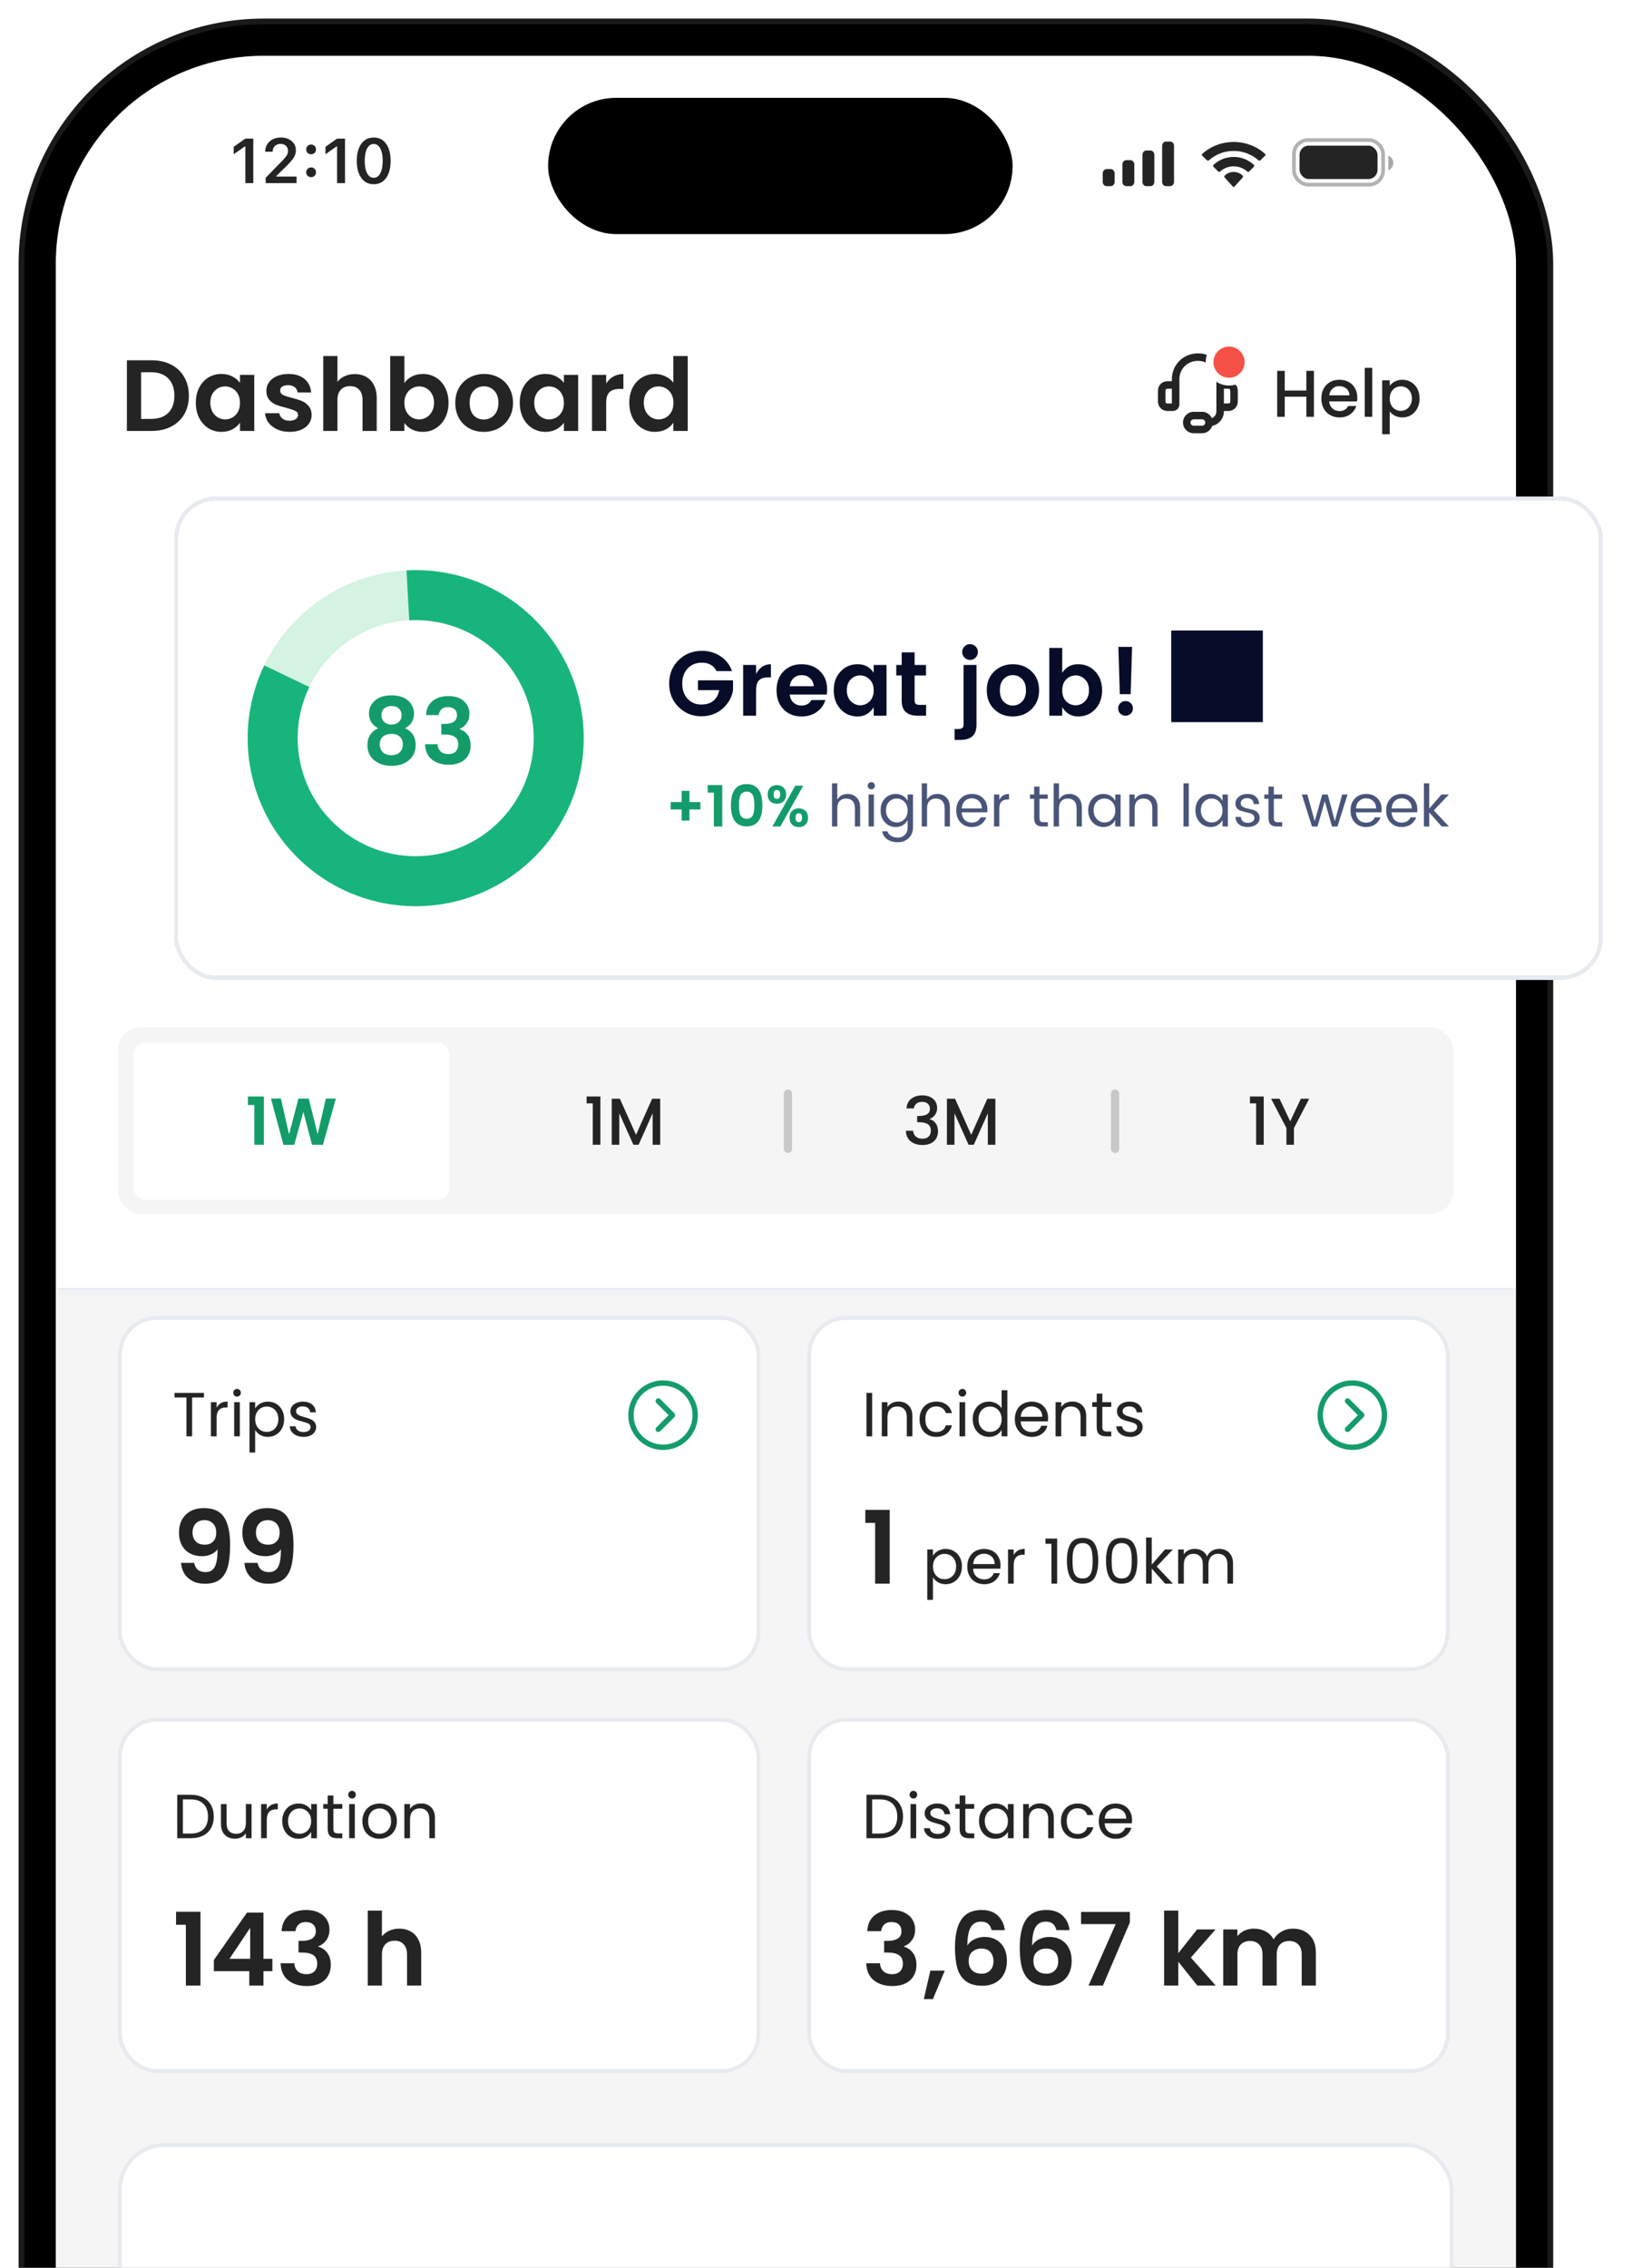 <svg width="349" height="482" viewBox="0 0 349 482" fill="none" xmlns="http://www.w3.org/2000/svg">
<g clip-path="url(#clip0_27_1906)">
<rect x="11.854" y="11.847" width="310.375" height="672.875" rx="44.227" fill="black"/>
<g clip-path="url(#clip1_27_1906)">
<rect width="310.381" height="995.701" transform="translate(11.816 11.518)" fill="#F6F5F5"/>
<g filter="url(#filter0_d_27_1906)">
<mask id="path-3-inside-1_27_1906" fill="white">
<path d="M11.816 11.518H322.197V271.275H11.816V11.518Z"/>
</mask>
<path d="M11.816 11.518H322.197V271.275H11.816V11.518Z" fill="white" shape-rendering="crispEdges"/>
<path d="M322.197 270.448H11.816V272.103H322.197V270.448Z" fill="#E7EAEF" mask="url(#path-3-inside-1_27_1906)"/>
<path d="M40.781 36.933V29.245H40.671L38.35 30.887V29.316L40.788 27.602H42.45V36.933H40.781ZM44.778 36.933V35.808L47.843 32.678C49.11 31.398 49.466 30.926 49.466 30.208V30.189C49.466 29.329 48.877 28.708 47.907 28.708C46.918 28.708 46.252 29.361 46.252 30.325L46.245 30.351L44.694 30.344L44.687 30.325C44.687 28.585 46.045 27.369 47.991 27.369C49.808 27.369 51.115 28.475 51.115 30.047V30.066C51.115 31.126 50.604 31.967 48.903 33.603L47.034 35.413V35.549H51.257V36.933H44.778ZM54.044 30.887C53.456 30.887 53.016 30.434 53.016 29.866C53.016 29.29 53.456 28.844 54.044 28.844C54.639 28.844 55.072 29.29 55.072 29.866C55.072 30.434 54.639 30.887 54.044 30.887ZM54.044 35.685C53.456 35.685 53.016 35.239 53.016 34.663C53.016 34.088 53.456 33.642 54.044 33.642C54.639 33.642 55.072 34.088 55.072 34.663C55.072 35.239 54.639 35.685 54.044 35.685ZM60.291 37.166C58.073 37.166 56.741 35.284 56.741 32.271V32.258C56.741 29.245 58.073 27.369 60.291 27.369C62.509 27.369 63.854 29.245 63.854 32.258V32.271C63.854 35.284 62.509 37.166 60.291 37.166ZM60.291 35.814C61.48 35.814 62.172 34.482 62.172 32.271V32.258C62.172 30.047 61.48 28.727 60.291 28.727C59.101 28.727 58.422 30.047 58.422 32.258V32.271C58.422 34.482 59.101 35.814 60.291 35.814ZM67.695 36.933V29.245H67.585L65.263 30.887V29.316L67.701 27.602H69.363V36.933H67.695Z" fill="#252424"/>
<path opacity="0.35" d="M285.694 30.641C285.694 29.227 286.841 28.081 288.254 28.081H300.804C302.218 28.081 303.364 29.227 303.364 30.641V34.298C303.364 35.712 302.218 36.858 300.804 36.858H288.254C286.841 36.858 285.694 35.712 285.694 34.298V30.641Z" stroke="#252424" stroke-width="0.731"/>
<path opacity="0.4" d="M304.462 31.373V34.46C305.083 34.198 305.487 33.59 305.487 32.916C305.487 32.242 305.083 31.634 304.462 31.373Z" fill="#252424"/>
<path d="M286.792 30.641C286.792 29.833 287.446 29.178 288.254 29.178H300.804C301.612 29.178 302.267 29.833 302.267 30.641V34.298C302.267 35.106 301.612 35.761 300.804 35.761H288.254C287.446 35.761 286.792 35.106 286.792 34.298V30.641Z" fill="#252424"/>
<path fill-rule="evenodd" clip-rule="evenodd" d="M275.647 30.494C277.451 30.494 279.186 31.201 280.493 32.47C280.592 32.568 280.749 32.567 280.846 32.467L281.787 31.498C281.836 31.447 281.864 31.379 281.863 31.308C281.863 31.237 281.835 31.169 281.785 31.119C278.353 27.762 272.939 27.762 269.507 31.119C269.458 31.169 269.429 31.236 269.429 31.308C269.429 31.379 269.456 31.447 269.505 31.498L270.446 32.467C270.543 32.567 270.701 32.568 270.799 32.47C272.107 31.201 273.842 30.493 275.647 30.494ZM275.672 33.421C276.664 33.42 277.62 33.797 278.354 34.476C278.454 34.572 278.61 34.57 278.707 34.471L279.647 33.502C279.697 33.451 279.724 33.382 279.724 33.31C279.723 33.238 279.694 33.17 279.643 33.12C277.406 30.995 273.941 30.995 271.703 33.12C271.653 33.17 271.624 33.238 271.623 33.31C271.623 33.382 271.65 33.451 271.7 33.502L272.64 34.471C272.736 34.57 272.893 34.572 272.992 34.476C273.727 33.797 274.682 33.421 275.672 33.421ZM277.585 35.313C277.586 35.385 277.558 35.454 277.508 35.505L275.882 37.18C275.834 37.229 275.769 37.257 275.701 37.257C275.634 37.257 275.569 37.229 275.521 37.18L273.894 35.505C273.844 35.454 273.816 35.385 273.818 35.313C273.819 35.241 273.85 35.173 273.902 35.125C274.941 34.228 276.462 34.228 277.5 35.125C277.553 35.173 277.583 35.241 277.585 35.313Z" fill="#252424"/>
<path d="M259.381 30.795C259.381 30.391 259.709 30.064 260.113 30.064H260.844C261.248 30.064 261.576 30.391 261.576 30.795V36.646C261.576 37.05 261.248 37.378 260.844 37.378H260.113C259.709 37.378 259.381 37.05 259.381 36.646V30.795Z" fill="#252424"/>
<path d="M263.039 29.332C263.039 28.928 263.366 28.601 263.77 28.601H264.501C264.905 28.601 265.233 28.928 265.233 29.332V36.646C265.233 37.05 264.905 37.378 264.501 37.378H263.77C263.366 37.378 263.039 37.05 263.039 36.646V29.332Z" fill="#252424"/>
<path d="M255.724 33.355C255.724 32.951 256.052 32.623 256.456 32.623H257.187C257.591 32.623 257.918 32.951 257.918 33.355V36.646C257.918 37.05 257.591 37.378 257.187 37.378H256.456C256.052 37.378 255.724 37.05 255.724 36.646V33.355Z" fill="#252424"/>
<path d="M252.067 35.184C252.067 34.78 252.394 34.452 252.798 34.452H253.53C253.934 34.452 254.261 34.78 254.261 35.184V36.646C254.261 37.05 253.934 37.378 253.53 37.378H252.798C252.394 37.378 252.067 37.05 252.067 36.646V35.184Z" fill="#252424"/>
<path d="M32.224 73.262C33.802 73.262 35.186 73.571 36.377 74.188C37.582 74.805 38.508 75.687 39.153 76.835C39.813 77.968 40.143 79.288 40.143 80.794C40.143 82.301 39.813 83.621 39.153 84.754C38.508 85.873 37.582 86.741 36.377 87.358C35.186 87.975 33.802 88.283 32.224 88.283H26.973V73.262H32.224ZM32.116 85.722C33.694 85.722 34.914 85.292 35.775 84.431C36.635 83.57 37.066 82.358 37.066 80.794C37.066 79.231 36.635 78.011 35.775 77.136C34.914 76.246 33.694 75.802 32.116 75.802H29.986V85.722H32.116ZM41.624 82.279C41.624 81.074 41.86 80.005 42.334 79.073C42.822 78.14 43.474 77.423 44.292 76.921C45.124 76.419 46.05 76.168 47.068 76.168C47.958 76.168 48.732 76.347 49.392 76.706C50.066 77.064 50.605 77.516 51.006 78.061V76.361H54.041V88.283H51.006V86.54C50.619 87.1 50.081 87.566 49.392 87.939C48.718 88.297 47.936 88.477 47.047 88.477C46.042 88.477 45.124 88.219 44.292 87.702C43.474 87.186 42.822 86.461 42.334 85.529C41.86 84.582 41.624 83.499 41.624 82.279ZM51.006 82.322C51.006 81.591 50.863 80.966 50.576 80.45C50.289 79.919 49.902 79.517 49.414 79.245C48.926 78.958 48.402 78.814 47.843 78.814C47.283 78.814 46.767 78.951 46.293 79.223C45.82 79.496 45.433 79.898 45.131 80.428C44.844 80.945 44.701 81.562 44.701 82.279C44.701 82.996 44.844 83.628 45.131 84.173C45.433 84.704 45.82 85.113 46.293 85.4C46.781 85.686 47.298 85.83 47.843 85.83C48.402 85.83 48.926 85.694 49.414 85.421C49.902 85.134 50.289 84.732 50.576 84.216C50.863 83.685 51.006 83.054 51.006 82.322ZM61.545 88.477C60.57 88.477 59.694 88.305 58.92 87.96C58.145 87.602 57.528 87.121 57.069 86.519C56.624 85.916 56.38 85.249 56.337 84.517H59.372C59.429 84.976 59.651 85.356 60.039 85.658C60.441 85.959 60.935 86.11 61.524 86.11C62.097 86.11 62.542 85.995 62.858 85.765C63.188 85.536 63.353 85.242 63.353 84.883C63.353 84.496 63.152 84.209 62.75 84.022C62.363 83.821 61.739 83.606 60.878 83.377C59.989 83.162 59.257 82.939 58.683 82.71C58.124 82.48 57.636 82.129 57.22 81.655C56.818 81.182 56.617 80.543 56.617 79.74C56.617 79.08 56.804 78.477 57.177 77.932C57.564 77.387 58.109 76.957 58.812 76.641C59.529 76.325 60.369 76.168 61.33 76.168C62.75 76.168 63.884 76.526 64.73 77.244C65.576 77.947 66.043 78.901 66.129 80.106H63.245C63.202 79.632 63.001 79.259 62.643 78.987C62.298 78.7 61.832 78.556 61.244 78.556C60.699 78.556 60.276 78.657 59.974 78.858C59.687 79.058 59.544 79.338 59.544 79.697C59.544 80.099 59.745 80.407 60.146 80.622C60.548 80.823 61.172 81.031 62.019 81.246C62.879 81.462 63.59 81.684 64.149 81.913C64.709 82.143 65.189 82.502 65.591 82.989C66.007 83.463 66.222 84.094 66.237 84.883C66.237 85.572 66.043 86.189 65.656 86.734C65.282 87.279 64.737 87.709 64.02 88.025C63.317 88.326 62.492 88.477 61.545 88.477ZM75.424 76.189C76.328 76.189 77.131 76.39 77.834 76.792C78.537 77.179 79.082 77.76 79.469 78.535C79.871 79.295 80.072 80.213 80.072 81.289V88.283H77.059V81.698C77.059 80.751 76.823 80.027 76.349 79.525C75.876 79.008 75.23 78.75 74.412 78.75C73.58 78.75 72.92 79.008 72.433 79.525C71.959 80.027 71.722 80.751 71.722 81.698V88.283H68.71V72.359H71.722V77.846C72.11 77.33 72.626 76.928 73.272 76.641C73.917 76.34 74.635 76.189 75.424 76.189ZM85.95 78.104C86.337 77.531 86.868 77.064 87.542 76.706C88.231 76.347 89.013 76.168 89.888 76.168C90.906 76.168 91.825 76.419 92.642 76.921C93.475 77.423 94.127 78.14 94.601 79.073C95.088 79.991 95.332 81.06 95.332 82.279C95.332 83.499 95.088 84.582 94.601 85.529C94.127 86.461 93.475 87.186 92.642 87.702C91.825 88.219 90.906 88.477 89.888 88.477C88.998 88.477 88.216 88.305 87.542 87.96C86.882 87.602 86.351 87.143 85.95 86.583V88.283H82.937V72.359H85.95V78.104ZM92.255 82.279C92.255 81.562 92.104 80.945 91.803 80.428C91.516 79.898 91.129 79.496 90.641 79.223C90.168 78.951 89.651 78.814 89.092 78.814C88.546 78.814 88.03 78.958 87.542 79.245C87.069 79.517 86.681 79.919 86.38 80.45C86.093 80.981 85.95 81.605 85.95 82.322C85.95 83.04 86.093 83.664 86.38 84.195C86.681 84.725 87.069 85.134 87.542 85.421C88.03 85.694 88.546 85.83 89.092 85.83C89.651 85.83 90.168 85.686 90.641 85.4C91.129 85.113 91.516 84.704 91.803 84.173C92.104 83.642 92.255 83.011 92.255 82.279ZM102.815 88.477C101.668 88.477 100.635 88.226 99.717 87.724C98.799 87.207 98.074 86.483 97.543 85.55C97.027 84.618 96.768 83.542 96.768 82.322C96.768 81.103 97.034 80.027 97.565 79.094C98.11 78.162 98.849 77.444 99.781 76.942C100.714 76.426 101.754 76.168 102.902 76.168C104.049 76.168 105.089 76.426 106.022 76.942C106.954 77.444 107.686 78.162 108.217 79.094C108.762 80.027 109.035 81.103 109.035 82.322C109.035 83.542 108.755 84.618 108.195 85.55C107.65 86.483 106.904 87.207 105.957 87.724C105.025 88.226 103.978 88.477 102.815 88.477ZM102.815 85.852C103.361 85.852 103.87 85.722 104.343 85.464C104.831 85.192 105.219 84.79 105.505 84.259C105.792 83.728 105.936 83.083 105.936 82.322C105.936 81.189 105.635 80.321 105.032 79.718C104.444 79.102 103.719 78.793 102.859 78.793C101.998 78.793 101.273 79.102 100.685 79.718C100.111 80.321 99.824 81.189 99.824 82.322C99.824 83.456 100.104 84.331 100.663 84.948C101.237 85.55 101.955 85.852 102.815 85.852ZM110.47 82.279C110.47 81.074 110.707 80.005 111.18 79.073C111.668 78.14 112.321 77.423 113.138 76.921C113.97 76.419 114.896 76.168 115.914 76.168C116.804 76.168 117.579 76.347 118.239 76.706C118.913 77.064 119.451 77.516 119.853 78.061V76.361H122.887V88.283H119.853V86.54C119.465 87.1 118.927 87.566 118.239 87.939C117.564 88.297 116.782 88.477 115.893 88.477C114.889 88.477 113.97 88.219 113.138 87.702C112.321 87.186 111.668 86.461 111.18 85.529C110.707 84.582 110.47 83.499 110.47 82.279ZM119.853 82.322C119.853 81.591 119.709 80.966 119.422 80.45C119.135 79.919 118.748 79.517 118.26 79.245C117.772 78.958 117.249 78.814 116.689 78.814C116.13 78.814 115.613 78.951 115.14 79.223C114.666 79.496 114.279 79.898 113.978 80.428C113.691 80.945 113.547 81.562 113.547 82.279C113.547 82.996 113.691 83.628 113.978 84.173C114.279 84.704 114.666 85.113 115.14 85.4C115.627 85.686 116.144 85.83 116.689 85.83C117.249 85.83 117.772 85.694 118.26 85.421C118.748 85.134 119.135 84.732 119.422 84.216C119.709 83.685 119.853 83.054 119.853 82.322ZM128.842 78.212C129.229 77.581 129.732 77.086 130.348 76.727C130.98 76.368 131.697 76.189 132.5 76.189V79.353H131.704C130.757 79.353 130.04 79.575 129.552 80.02C129.079 80.464 128.842 81.239 128.842 82.344V88.283H125.829V76.361H128.842V78.212ZM133.755 82.279C133.755 81.074 133.992 80.005 134.465 79.073C134.953 78.14 135.613 77.423 136.445 76.921C137.277 76.419 138.202 76.168 139.221 76.168C139.996 76.168 140.735 76.34 141.437 76.684C142.14 77.014 142.7 77.459 143.116 78.018V72.359H146.172V88.283H143.116V86.519C142.743 87.107 142.219 87.58 141.545 87.939C140.871 88.297 140.089 88.477 139.199 88.477C138.195 88.477 137.277 88.219 136.445 87.702C135.613 87.186 134.953 86.461 134.465 85.529C133.992 84.582 133.755 83.499 133.755 82.279ZM143.138 82.322C143.138 81.591 142.994 80.966 142.707 80.45C142.42 79.919 142.033 79.517 141.545 79.245C141.057 78.958 140.534 78.814 139.974 78.814C139.415 78.814 138.898 78.951 138.425 79.223C137.951 79.496 137.564 79.898 137.263 80.428C136.976 80.945 136.832 81.562 136.832 82.279C136.832 82.996 136.976 83.628 137.263 84.173C137.564 84.704 137.951 85.113 138.425 85.4C138.913 85.686 139.429 85.83 139.974 85.83C140.534 85.83 141.057 85.694 141.545 85.421C142.033 85.134 142.42 84.732 142.707 84.216C142.994 83.685 143.138 83.054 143.138 82.322Z" fill="#252424"/>
<path fill-rule="evenodd" clip-rule="evenodd" d="M254.595 73.189C254.062 73.18 253.532 73.276 253.035 73.471C252.539 73.667 252.086 73.959 251.702 74.33C251.319 74.701 251.013 75.144 250.801 75.633C250.589 76.122 250.476 76.647 250.467 77.179V82.648C250.467 82.962 250.343 83.263 250.121 83.484C249.899 83.706 249.599 83.831 249.285 83.831H248.103C247.632 83.831 247.181 83.644 246.849 83.311C246.516 82.979 246.329 82.528 246.329 82.057V79.692C246.329 79.222 246.516 78.771 246.849 78.438C247.181 78.106 247.632 77.919 248.103 77.919H249.285V77.165C249.296 76.476 249.442 75.796 249.716 75.164C249.989 74.531 250.385 73.959 250.88 73.48C251.376 73.001 251.961 72.624 252.602 72.371C253.239 72.12 253.92 71.996 254.606 72.007C255.291 71.996 255.972 72.12 256.61 72.371C257.251 72.624 257.836 73.001 258.331 73.48C258.826 73.959 259.222 74.531 259.496 75.164C259.77 75.796 259.916 76.476 259.926 77.165L259.926 77.174L259.926 77.919H261.109C261.579 77.919 262.03 78.106 262.363 78.438C262.695 78.771 262.882 79.222 262.882 79.692V82.057C262.882 82.528 262.695 82.979 262.363 83.311C262.03 83.644 261.579 83.831 261.109 83.831H259.926V84.126C259.926 84.91 259.615 85.662 259.06 86.216C258.63 86.647 258.08 86.931 257.488 87.036C257.394 87.38 257.212 87.698 256.956 87.954C256.567 88.342 256.041 88.56 255.492 88.56H253.719C253.17 88.56 252.644 88.342 252.256 87.954C251.868 87.566 251.65 87.04 251.65 86.491C251.65 85.942 251.868 85.416 252.256 85.028C252.644 84.64 253.17 84.422 253.719 84.422H255.492C256.041 84.422 256.567 84.64 256.956 85.028C257.184 85.256 257.353 85.532 257.454 85.833C257.743 85.751 258.009 85.596 258.224 85.38C258.557 85.048 258.744 84.597 258.744 84.126V77.179C258.735 76.647 258.622 76.122 258.411 75.633C258.199 75.144 257.892 74.701 257.509 74.33C257.125 73.959 256.673 73.667 256.176 73.471C255.68 73.276 255.15 73.18 254.616 73.189C254.609 73.19 254.602 73.19 254.595 73.189ZM259.926 82.648H261.109C261.265 82.648 261.416 82.586 261.527 82.475C261.637 82.364 261.7 82.214 261.7 82.057V79.692C261.7 79.536 261.637 79.385 261.527 79.275C261.416 79.164 261.265 79.101 261.109 79.101H259.926V82.648ZM249.285 79.101H248.103C247.946 79.101 247.796 79.164 247.685 79.275C247.574 79.385 247.512 79.536 247.512 79.692V82.057C247.512 82.214 247.574 82.364 247.685 82.475C247.796 82.586 247.946 82.648 248.103 82.648H249.285V79.101ZM253.719 85.604C253.484 85.604 253.258 85.698 253.092 85.864C252.926 86.03 252.832 86.256 252.832 86.491C252.832 86.726 252.926 86.952 253.092 87.118C253.258 87.284 253.484 87.378 253.719 87.378H255.492C255.728 87.378 255.953 87.284 256.119 87.118C256.286 86.952 256.379 86.726 256.379 86.491C256.379 86.256 256.286 86.03 256.119 85.864C255.953 85.698 255.728 85.604 255.492 85.604H253.719Z" fill="#252424"/>
<path fill-rule="evenodd" clip-rule="evenodd" d="M254.606 71.8C255.317 71.789 256.024 71.918 256.686 72.179C257.352 72.442 257.96 72.833 258.475 73.331C258.99 73.829 259.401 74.424 259.686 75.081C259.97 75.739 260.122 76.446 260.133 77.162L260.133 77.174L260.133 77.712H261.109C261.634 77.712 262.138 77.921 262.509 78.292C262.88 78.663 263.089 79.167 263.089 79.692V82.057C263.089 82.582 262.88 83.086 262.509 83.458C262.138 83.829 261.634 84.038 261.109 84.038H260.133V84.126C260.133 84.965 259.8 85.77 259.207 86.363C258.777 86.793 258.235 87.086 257.65 87.215C257.539 87.546 257.353 87.849 257.102 88.1C256.675 88.527 256.096 88.767 255.492 88.767H253.719C253.115 88.767 252.536 88.527 252.11 88.1C251.683 87.674 251.443 87.095 251.443 86.491C251.443 85.887 251.683 85.308 252.11 84.882C252.536 84.455 253.115 84.215 253.719 84.215H255.492C256.096 84.215 256.675 84.455 257.102 84.882C257.303 85.082 257.462 85.317 257.575 85.572C257.761 85.494 257.932 85.38 258.078 85.234C258.372 84.94 258.537 84.542 258.537 84.126V77.18C258.529 76.676 258.421 76.178 258.221 75.716C258.02 75.251 257.729 74.83 257.365 74.478C257.001 74.126 256.571 73.85 256.1 73.664C255.629 73.478 255.126 73.387 254.62 73.396C254.61 73.397 254.601 73.397 254.591 73.396C254.085 73.387 253.582 73.478 253.111 73.664C252.64 73.85 252.21 74.126 251.846 74.478C251.482 74.83 251.192 75.251 250.991 75.716C250.79 76.178 250.683 76.676 250.674 77.18V82.648C250.674 83.017 250.528 83.37 250.267 83.631C250.007 83.891 249.654 84.038 249.285 84.038H248.103C247.578 84.038 247.074 83.829 246.702 83.458C246.331 83.086 246.122 82.582 246.122 82.057V79.692C246.122 79.167 246.331 78.663 246.702 78.292C247.074 77.921 247.578 77.712 248.103 77.712H249.078V77.162C249.089 76.446 249.241 75.739 249.526 75.081C249.81 74.424 250.222 73.829 250.736 73.331C251.251 72.833 251.859 72.442 252.526 72.179C253.188 71.918 253.894 71.789 254.606 71.8ZM254.602 72.214C253.944 72.204 253.29 72.322 252.677 72.564C252.062 72.807 251.5 73.168 251.024 73.629C250.549 74.089 250.168 74.638 249.905 75.246C249.643 75.853 249.502 76.505 249.492 77.167V77.919C249.492 78.033 249.399 78.126 249.285 78.126H248.103C247.687 78.126 247.289 78.291 246.995 78.585C246.701 78.879 246.536 79.277 246.536 79.692V82.057C246.536 82.473 246.701 82.871 246.995 83.165C247.289 83.459 247.687 83.624 248.103 83.624H249.285C249.544 83.624 249.792 83.521 249.975 83.338C250.158 83.155 250.261 82.907 250.261 82.648V77.175C250.27 76.616 250.389 76.064 250.611 75.551C250.833 75.037 251.156 74.571 251.559 74.181C251.962 73.791 252.438 73.484 252.959 73.279C253.481 73.073 254.038 72.972 254.599 72.983H254.613C255.173 72.972 255.73 73.073 256.252 73.279C256.774 73.484 257.25 73.791 257.653 74.181C258.056 74.571 258.378 75.037 258.601 75.551C258.823 76.064 258.942 76.616 258.951 77.175L258.951 77.179L258.951 84.126C258.951 84.651 258.742 85.155 258.371 85.527C258.13 85.768 257.833 85.94 257.51 86.032C257.404 86.062 257.293 86.003 257.258 85.898C257.167 85.628 257.015 85.38 256.809 85.174C256.46 84.825 255.986 84.629 255.492 84.629H253.719C253.225 84.629 252.751 84.825 252.402 85.174C252.053 85.523 251.857 85.997 251.857 86.491C251.857 86.985 252.053 87.459 252.402 87.808C252.751 88.157 253.225 88.353 253.719 88.353H255.492C255.986 88.353 256.46 88.157 256.809 87.808C257.04 87.577 257.204 87.291 257.289 86.982C257.31 86.905 257.373 86.847 257.452 86.833C258.002 86.735 258.514 86.471 258.914 86.07C259.43 85.555 259.719 84.855 259.719 84.126V83.831C259.719 83.716 259.812 83.624 259.926 83.624H261.109C261.524 83.624 261.923 83.459 262.216 83.165C262.51 82.871 262.675 82.473 262.675 82.057V79.692C262.675 79.277 262.51 78.879 262.216 78.585C261.923 78.291 261.524 78.126 261.109 78.126H259.926C259.871 78.126 259.819 78.104 259.78 78.065C259.741 78.026 259.719 77.974 259.719 77.919L259.719 77.174L259.719 77.168C259.709 76.507 259.569 75.853 259.306 75.246C259.043 74.638 258.663 74.089 258.187 73.629C257.711 73.168 257.15 72.807 256.534 72.564C255.921 72.322 255.267 72.204 254.609 72.214H254.602ZM248.103 79.308C248.001 79.308 247.903 79.349 247.831 79.421C247.759 79.493 247.719 79.591 247.719 79.692V82.057C247.719 82.159 247.759 82.257 247.831 82.329C247.903 82.401 248.001 82.441 248.103 82.441H249.078V79.308H248.103ZM247.538 79.128C247.688 78.978 247.891 78.894 248.103 78.894H249.285C249.399 78.894 249.492 78.987 249.492 79.101V82.648C249.492 82.763 249.399 82.855 249.285 82.855H248.103C247.891 82.855 247.688 82.771 247.538 82.621C247.389 82.472 247.305 82.269 247.305 82.057V79.692C247.305 79.481 247.389 79.278 247.538 79.128ZM259.719 79.101C259.719 78.987 259.812 78.894 259.926 78.894H261.109C261.32 78.894 261.523 78.978 261.673 79.128C261.823 79.278 261.907 79.481 261.907 79.692V82.057C261.907 82.269 261.823 82.472 261.673 82.621C261.523 82.771 261.32 82.855 261.109 82.855H259.926C259.812 82.855 259.719 82.763 259.719 82.648V79.101ZM260.133 79.308V82.441H261.109C261.211 82.441 261.308 82.401 261.38 82.329C261.452 82.257 261.493 82.159 261.493 82.057V79.692C261.493 79.591 261.452 79.493 261.38 79.421C261.308 79.349 261.211 79.308 261.109 79.308H260.133ZM253.719 85.811C253.539 85.811 253.366 85.883 253.238 86.01C253.111 86.138 253.039 86.311 253.039 86.491C253.039 86.671 253.111 86.844 253.238 86.972C253.366 87.099 253.539 87.171 253.719 87.171H255.492C255.673 87.171 255.846 87.099 255.973 86.972C256.101 86.844 256.172 86.671 256.172 86.491C256.172 86.311 256.101 86.138 255.973 86.01C255.846 85.883 255.673 85.811 255.492 85.811H253.719ZM252.946 85.718C253.151 85.513 253.429 85.397 253.719 85.397H255.492C255.783 85.397 256.061 85.513 256.266 85.718C256.471 85.923 256.586 86.201 256.586 86.491C256.586 86.781 256.471 87.059 256.266 87.264C256.061 87.469 255.783 87.585 255.492 87.585H253.719C253.429 87.585 253.151 87.469 252.946 87.264C252.74 87.059 252.625 86.781 252.625 86.491C252.625 86.201 252.74 85.923 252.946 85.718Z" fill="#252424"/>
<circle cx="261.227" cy="73.662" r="4.138" fill="#E74237"/>
<circle cx="261.227" cy="73.662" r="4.138" fill="#F65146"/>
<circle cx="261.227" cy="73.662" r="4.138" stroke="white" stroke-width="1.655"/>
<path d="M279.271 75.504V85.283H277.667V81.006H273.066V85.283H271.462V75.504H273.066V79.697H277.667V75.504H279.271ZM288.488 81.217C288.488 81.508 288.469 81.77 288.432 82.005H282.508C282.555 82.624 282.785 83.121 283.198 83.496C283.61 83.871 284.117 84.059 284.717 84.059C285.58 84.059 286.19 83.698 286.546 82.976H288.277C288.043 83.689 287.616 84.275 286.997 84.734C286.387 85.185 285.627 85.41 284.717 85.41C283.976 85.41 283.31 85.246 282.719 84.917C282.138 84.58 281.678 84.111 281.34 83.51C281.012 82.901 280.848 82.197 280.848 81.4C280.848 80.602 281.007 79.903 281.326 79.303C281.655 78.694 282.11 78.225 282.691 77.896C283.282 77.568 283.958 77.404 284.717 77.404C285.449 77.404 286.101 77.563 286.673 77.882C287.245 78.201 287.691 78.651 288.01 79.233C288.329 79.805 288.488 80.466 288.488 81.217ZM286.814 80.71C286.804 80.119 286.593 79.646 286.181 79.289C285.768 78.933 285.257 78.754 284.647 78.754C284.094 78.754 283.62 78.933 283.226 79.289C282.832 79.636 282.597 80.11 282.522 80.71H286.814ZM291.671 74.871V85.283H290.067V74.871H291.671ZM295.381 78.67C295.653 78.314 296.023 78.013 296.492 77.769C296.961 77.526 297.491 77.404 298.082 77.404C298.758 77.404 299.372 77.573 299.926 77.91C300.488 78.239 300.929 78.703 301.248 79.303C301.567 79.903 301.727 80.593 301.727 81.372C301.727 82.15 301.567 82.849 301.248 83.468C300.929 84.078 300.488 84.556 299.926 84.903C299.372 85.241 298.758 85.41 298.082 85.41C297.491 85.41 296.966 85.293 296.506 85.058C296.047 84.814 295.672 84.514 295.381 84.158V88.97H293.777V77.53H295.381V78.67ZM300.094 81.372C300.094 80.837 299.982 80.377 299.757 79.993C299.541 79.599 299.25 79.303 298.884 79.106C298.528 78.9 298.143 78.797 297.731 78.797C297.327 78.797 296.943 78.9 296.577 79.106C296.22 79.313 295.93 79.613 295.704 80.007C295.489 80.401 295.381 80.865 295.381 81.4C295.381 81.934 295.489 82.403 295.704 82.807C295.93 83.201 296.22 83.501 296.577 83.707C296.943 83.914 297.327 84.017 297.731 84.017C298.143 84.017 298.528 83.914 298.884 83.707C299.25 83.492 299.541 83.182 299.757 82.779C299.982 82.375 300.094 81.906 300.094 81.372Z" fill="#252424"/>
<rect x="25.059" y="214.993" width="283.895" height="39.729" rx="4.966" fill="#F6F5F5"/>
<rect x="28.37" y="218.304" width="67.147" height="33.379" rx="2.483" fill="white"/>
<path d="M52.694 231.551V229.736H56.085V239.993H54.059V231.551H52.694ZM71.384 230.172L68.64 239.993H66.319L64.475 233L62.548 239.993L60.24 240.007L57.595 230.172H59.705L61.436 237.798L63.434 230.172H65.629L67.514 237.756L69.259 230.172H71.384Z" fill="#139C6A"/>
<path d="M124.68 231.199V229.736H127.606V239.993H125.988V231.199H124.68ZM140.321 230.214V239.993H138.717V233.296L135.734 239.993H134.622L131.625 233.296V239.993H130.021V230.214H131.752L135.185 237.883L138.604 230.214H140.321Z" fill="#252424"/>
<path d="M192.67 232.268C192.727 231.396 193.06 230.716 193.669 230.228C194.288 229.74 195.076 229.497 196.033 229.497C196.69 229.497 197.257 229.614 197.736 229.848C198.214 230.083 198.575 230.402 198.819 230.805C199.063 231.208 199.185 231.663 199.185 232.17C199.185 232.752 199.03 233.249 198.721 233.661C198.411 234.074 198.041 234.351 197.609 234.492V234.548C198.162 234.717 198.594 235.026 198.904 235.477C199.213 235.917 199.368 236.485 199.368 237.179C199.368 237.732 199.241 238.225 198.988 238.656C198.735 239.088 198.359 239.43 197.862 239.684C197.365 239.928 196.769 240.049 196.075 240.049C195.062 240.049 194.227 239.791 193.571 239.276C192.924 238.75 192.576 238 192.53 237.024H194.077C194.115 237.521 194.307 237.929 194.654 238.248C195.001 238.558 195.47 238.713 196.061 238.713C196.633 238.713 197.074 238.558 197.384 238.248C197.693 237.929 197.848 237.521 197.848 237.024C197.848 236.368 197.637 235.903 197.215 235.631C196.802 235.35 196.164 235.209 195.301 235.209H194.936V233.887H195.316C196.075 233.877 196.652 233.751 197.046 233.507C197.45 233.263 197.651 232.878 197.651 232.353C197.651 231.903 197.506 231.546 197.215 231.283C196.924 231.011 196.512 230.875 195.977 230.875C195.452 230.875 195.044 231.011 194.753 231.283C194.462 231.546 194.288 231.874 194.232 232.268H192.67ZM211.564 230.214V239.993H209.96V233.296L206.977 239.993H205.865L202.868 233.296V239.993H201.264V230.214H202.995L206.428 237.883L209.847 230.214H211.564Z" fill="#252424"/>
<path d="M265.674 231.199V229.736H268.601V239.993H266.983V231.199H265.674ZM278.262 230.214L275.026 236.447V239.993H273.422V236.447L270.172 230.214H271.958L274.224 235.012L276.489 230.214H278.262Z" fill="#252424"/>
<rect x="166.592" y="228.236" width="1.761" height="13.514" rx="0.88" fill="#C9C8C8"/>
<rect x="236.118" y="228.236" width="1.761" height="13.514" rx="0.88" fill="#C9C8C8"/>
</g>
<g filter="url(#filter1_d_27_1906)">
<rect x="25.472" y="276.791" width="135.74" height="74.658" rx="7.863" fill="white"/>
<rect x="25.472" y="276.791" width="135.74" height="74.658" rx="7.863" stroke="#E7EAEF" stroke-width="0.828"/>
<path d="M43.347 292.735V293.715H40.831V301.965H39.625V293.715H37.096V292.735H43.347ZM46.035 295.886C46.247 295.471 46.547 295.149 46.936 294.92C47.333 294.69 47.814 294.575 48.379 294.575V295.82H48.061C46.711 295.82 46.035 296.553 46.035 298.018V301.965H44.83V294.708H46.035V295.886ZM50.393 293.529C50.163 293.529 49.969 293.45 49.81 293.291C49.651 293.132 49.572 292.938 49.572 292.708C49.572 292.479 49.651 292.284 49.81 292.125C49.969 291.966 50.163 291.887 50.393 291.887C50.613 291.887 50.799 291.966 50.949 292.125C51.108 292.284 51.187 292.479 51.187 292.708C51.187 292.938 51.108 293.132 50.949 293.291C50.799 293.45 50.613 293.529 50.393 293.529ZM50.975 294.708V301.965H49.77V294.708H50.975ZM54.234 296.045C54.473 295.63 54.826 295.286 55.294 295.012C55.771 294.73 56.322 294.589 56.949 294.589C57.594 294.589 58.176 294.743 58.697 295.052C59.227 295.361 59.642 295.798 59.942 296.363C60.242 296.919 60.392 297.568 60.392 298.31C60.392 299.043 60.242 299.696 59.942 300.27C59.642 300.844 59.227 301.289 58.697 301.607C58.176 301.925 57.594 302.084 56.949 302.084C56.331 302.084 55.784 301.947 55.307 301.673C54.839 301.391 54.482 301.042 54.234 300.627V305.408H53.029V294.708H54.234V296.045ZM59.161 298.31C59.161 297.762 59.05 297.286 58.83 296.88C58.609 296.473 58.309 296.164 57.929 295.953C57.558 295.741 57.148 295.635 56.698 295.635C56.256 295.635 55.846 295.745 55.466 295.966C55.095 296.178 54.795 296.491 54.566 296.906C54.345 297.312 54.234 297.784 54.234 298.323C54.234 298.87 54.345 299.352 54.566 299.767C54.795 300.173 55.095 300.486 55.466 300.707C55.846 300.919 56.256 301.025 56.698 301.025C57.148 301.025 57.558 300.919 57.929 300.707C58.309 300.486 58.609 300.173 58.83 299.767C59.05 299.352 59.161 298.866 59.161 298.31ZM64.548 302.084C63.992 302.084 63.493 301.991 63.051 301.806C62.61 301.612 62.261 301.347 62.005 301.011C61.749 300.667 61.608 300.274 61.581 299.833H62.826C62.861 300.195 63.029 300.49 63.329 300.72C63.638 300.95 64.04 301.064 64.534 301.064C64.994 301.064 65.356 300.963 65.62 300.76C65.885 300.557 66.018 300.301 66.018 299.992C66.018 299.674 65.876 299.44 65.594 299.29C65.311 299.131 64.874 298.976 64.283 298.826C63.744 298.685 63.303 298.544 62.959 298.403C62.623 298.252 62.332 298.036 62.084 297.754C61.846 297.462 61.727 297.083 61.727 296.615C61.727 296.244 61.837 295.904 62.058 295.595C62.279 295.286 62.592 295.043 62.998 294.867C63.404 294.681 63.868 294.589 64.389 294.589C65.192 294.589 65.841 294.792 66.335 295.198C66.83 295.604 67.095 296.16 67.13 296.866H65.925C65.898 296.487 65.744 296.182 65.462 295.953C65.188 295.723 64.817 295.608 64.349 295.608C63.916 295.608 63.572 295.701 63.316 295.886C63.06 296.072 62.932 296.315 62.932 296.615C62.932 296.853 63.007 297.052 63.157 297.211C63.316 297.361 63.51 297.484 63.74 297.581C63.978 297.67 64.305 297.771 64.72 297.886C65.241 298.027 65.665 298.169 65.991 298.31C66.318 298.442 66.596 298.645 66.826 298.919C67.064 299.193 67.188 299.55 67.196 299.992C67.196 300.389 67.086 300.746 66.865 301.064C66.644 301.382 66.331 301.634 65.925 301.819C65.528 301.996 65.069 302.084 64.548 302.084Z" fill="#252424"/>
<path d="M140.934 290.067C136.855 290.067 133.536 293.386 133.536 297.465C133.536 301.544 136.855 304.862 140.934 304.862C145.012 304.862 148.331 301.544 148.331 297.465C148.331 293.386 145.012 290.067 140.934 290.067ZM140.934 291.205C144.397 291.205 147.193 294.001 147.193 297.465C147.193 300.928 144.397 303.724 140.934 303.724C137.47 303.724 134.674 300.928 134.674 297.465C134.674 294.001 137.47 291.205 140.934 291.205ZM140.33 294.05C140.104 293.824 139.737 293.824 139.511 294.051C139.285 294.277 139.285 294.644 139.511 294.87L142.108 297.465L139.512 300.06C139.286 300.286 139.286 300.653 139.512 300.879C139.738 301.105 140.105 301.105 140.331 300.879L143.336 297.874C143.555 297.645 143.554 297.284 143.335 297.055L140.33 294.05Z" fill="#139C6A"/>
<path d="M41.273 328.864C41.387 329.495 41.645 329.983 42.047 330.327C42.463 330.657 43.016 330.822 43.704 330.822C44.594 330.822 45.239 330.457 45.641 329.725C46.043 328.979 46.243 327.731 46.243 325.98C45.914 326.44 45.447 326.798 44.845 327.056C44.257 327.315 43.618 327.444 42.929 327.444C42.011 327.444 41.179 327.257 40.433 326.884C39.702 326.497 39.12 325.93 38.69 325.184C38.26 324.424 38.044 323.506 38.044 322.43C38.044 320.837 38.518 319.575 39.465 318.642C40.412 317.695 41.703 317.222 43.338 317.222C45.376 317.222 46.81 317.875 47.642 319.18C48.489 320.486 48.912 322.451 48.912 325.077C48.912 326.942 48.747 328.47 48.417 329.66C48.101 330.851 47.549 331.755 46.76 332.372C45.985 332.989 44.924 333.297 43.575 333.297C42.514 333.297 41.61 333.096 40.864 332.695C40.118 332.279 39.544 331.741 39.142 331.081C38.755 330.406 38.532 329.667 38.475 328.864H41.273ZM43.554 324.991C44.3 324.991 44.888 324.761 45.318 324.302C45.749 323.843 45.964 323.226 45.964 322.451C45.964 321.605 45.734 320.952 45.275 320.493C44.83 320.019 44.221 319.783 43.446 319.783C42.671 319.783 42.054 320.027 41.595 320.514C41.151 320.988 40.928 321.619 40.928 322.408C40.928 323.169 41.143 323.793 41.574 324.28C42.019 324.754 42.678 324.991 43.554 324.991ZM54.743 328.864C54.858 329.495 55.116 329.983 55.518 330.327C55.934 330.657 56.486 330.822 57.175 330.822C58.065 330.822 58.71 330.457 59.112 329.725C59.514 328.979 59.714 327.731 59.714 325.98C59.384 326.44 58.918 326.798 58.316 327.056C57.727 327.315 57.089 327.444 56.4 327.444C55.482 327.444 54.65 327.257 53.904 326.884C53.172 326.497 52.591 325.93 52.161 325.184C51.731 324.424 51.515 323.506 51.515 322.43C51.515 320.837 51.989 319.575 52.936 318.642C53.883 317.695 55.174 317.222 56.809 317.222C58.846 317.222 60.281 317.875 61.113 319.18C61.96 320.486 62.383 322.451 62.383 325.077C62.383 326.942 62.218 328.47 61.888 329.66C61.572 330.851 61.02 331.755 60.231 332.372C59.456 332.989 58.395 333.297 57.046 333.297C55.984 333.297 55.081 333.096 54.334 332.695C53.588 332.279 53.015 331.741 52.613 331.081C52.225 330.406 52.003 329.667 51.946 328.864H54.743ZM57.024 324.991C57.77 324.991 58.359 324.761 58.789 324.302C59.219 323.843 59.435 323.226 59.435 322.451C59.435 321.605 59.205 320.952 58.746 320.493C58.301 320.019 57.691 319.783 56.917 319.783C56.142 319.783 55.525 320.027 55.066 320.514C54.621 320.988 54.399 321.619 54.399 322.408C54.399 323.169 54.614 323.793 55.045 324.28C55.489 324.754 56.149 324.991 57.024 324.991Z" fill="#252424"/>
<rect x="171.971" y="276.791" width="135.74" height="74.658" rx="7.863" fill="white"/>
<rect x="171.971" y="276.791" width="135.74" height="74.658" rx="7.863" stroke="#E7EAEF" stroke-width="0.828"/>
<path d="M185.37 292.735V301.965H184.165V292.735H185.37ZM190.96 294.575C191.843 294.575 192.558 294.845 193.105 295.383C193.653 295.913 193.926 296.681 193.926 297.687V301.965H192.734V297.86C192.734 297.136 192.553 296.584 192.191 296.204C191.829 295.816 191.335 295.621 190.708 295.621C190.073 295.621 189.565 295.82 189.185 296.217C188.814 296.615 188.629 297.193 188.629 297.952V301.965H187.424V294.708H188.629V295.741C188.867 295.37 189.19 295.083 189.596 294.88C190.011 294.677 190.465 294.575 190.96 294.575ZM195.445 298.323C195.445 297.573 195.595 296.919 195.895 296.363C196.195 295.798 196.61 295.361 197.14 295.052C197.678 294.743 198.292 294.589 198.98 294.589C199.872 294.589 200.605 294.805 201.179 295.237C201.761 295.67 202.145 296.27 202.331 297.038H201.033C200.909 296.597 200.667 296.248 200.305 295.992C199.952 295.736 199.51 295.608 198.98 295.608C198.292 295.608 197.736 295.847 197.312 296.323C196.888 296.791 196.676 297.458 196.676 298.323C196.676 299.197 196.888 299.872 197.312 300.349C197.736 300.826 198.292 301.064 198.98 301.064C199.51 301.064 199.952 300.941 200.305 300.694C200.658 300.446 200.901 300.093 201.033 299.634H202.331C202.137 300.376 201.748 300.972 201.165 301.422C200.583 301.863 199.854 302.084 198.98 302.084C198.292 302.084 197.678 301.93 197.14 301.621C196.61 301.312 196.195 300.875 195.895 300.309C195.595 299.744 195.445 299.082 195.445 298.323ZM204.561 293.529C204.332 293.529 204.137 293.45 203.979 293.291C203.82 293.132 203.74 292.938 203.74 292.708C203.74 292.479 203.82 292.284 203.979 292.125C204.137 291.966 204.332 291.887 204.561 291.887C204.782 291.887 204.967 291.966 205.117 292.125C205.276 292.284 205.356 292.479 205.356 292.708C205.356 292.938 205.276 293.132 205.117 293.291C204.967 293.45 204.782 293.529 204.561 293.529ZM205.144 294.708V301.965H203.939V294.708H205.144ZM206.748 298.31C206.748 297.568 206.898 296.919 207.198 296.363C207.498 295.798 207.908 295.361 208.429 295.052C208.959 294.743 209.551 294.589 210.204 294.589C210.769 294.589 211.294 294.721 211.78 294.986C212.265 295.242 212.636 295.582 212.892 296.006V292.165H214.111V301.965H212.892V300.601C212.654 301.033 212.301 301.391 211.833 301.673C211.365 301.947 210.818 302.084 210.191 302.084C209.546 302.084 208.959 301.925 208.429 301.607C207.908 301.289 207.498 300.844 207.198 300.27C206.898 299.696 206.748 299.043 206.748 298.31ZM212.892 298.323C212.892 297.776 212.782 297.299 212.561 296.893C212.34 296.487 212.04 296.178 211.661 295.966C211.29 295.745 210.879 295.635 210.429 295.635C209.979 295.635 209.568 295.741 209.197 295.953C208.827 296.164 208.531 296.473 208.31 296.88C208.089 297.286 207.979 297.762 207.979 298.31C207.979 298.866 208.089 299.352 208.31 299.767C208.531 300.173 208.827 300.486 209.197 300.707C209.568 300.919 209.979 301.025 210.429 301.025C210.879 301.025 211.29 300.919 211.661 300.707C212.04 300.486 212.34 300.173 212.561 299.767C212.782 299.352 212.892 298.87 212.892 298.323ZM222.769 298.058C222.769 298.288 222.755 298.531 222.729 298.787H216.928C216.973 299.502 217.215 300.062 217.657 300.468C218.107 300.866 218.65 301.064 219.286 301.064C219.807 301.064 220.239 300.945 220.583 300.707C220.937 300.46 221.184 300.133 221.325 299.727H222.623C222.429 300.424 222.04 300.994 221.458 301.435C220.875 301.868 220.151 302.084 219.286 302.084C218.597 302.084 217.979 301.93 217.432 301.621C216.893 301.312 216.469 300.875 216.16 300.309C215.851 299.736 215.697 299.073 215.697 298.323C215.697 297.573 215.847 296.915 216.147 296.35C216.447 295.785 216.867 295.352 217.405 295.052C217.953 294.743 218.579 294.589 219.286 294.589C219.974 294.589 220.583 294.739 221.113 295.039C221.643 295.339 222.049 295.754 222.332 296.284C222.623 296.805 222.769 297.396 222.769 298.058ZM221.524 297.807C221.524 297.347 221.422 296.955 221.219 296.628C221.016 296.292 220.738 296.041 220.385 295.873C220.041 295.697 219.656 295.608 219.233 295.608C218.624 295.608 218.103 295.802 217.67 296.191C217.246 296.579 217.003 297.118 216.942 297.807H221.524ZM227.895 294.575C228.778 294.575 229.493 294.845 230.04 295.383C230.588 295.913 230.862 296.681 230.862 297.687V301.965H229.67V297.86C229.67 297.136 229.489 296.584 229.127 296.204C228.765 295.816 228.27 295.621 227.643 295.621C227.008 295.621 226.5 295.82 226.121 296.217C225.75 296.615 225.564 297.193 225.564 297.952V301.965H224.359V294.708H225.564V295.741C225.803 295.37 226.125 295.083 226.531 294.88C226.946 294.677 227.401 294.575 227.895 294.575ZM234.3 295.701V299.978C234.3 300.332 234.375 300.583 234.525 300.733C234.675 300.875 234.936 300.945 235.306 300.945H236.194V301.965H235.108C234.437 301.965 233.934 301.81 233.598 301.501C233.263 301.192 233.095 300.685 233.095 299.978V295.701H232.155V294.708H233.095V292.88H234.3V294.708H236.194V295.701H234.3ZM240.223 302.084C239.667 302.084 239.168 301.991 238.727 301.806C238.285 301.612 237.936 301.347 237.68 301.011C237.424 300.667 237.283 300.274 237.257 299.833H238.501C238.537 300.195 238.704 300.49 239.005 300.72C239.314 300.95 239.715 301.064 240.21 301.064C240.669 301.064 241.031 300.963 241.296 300.76C241.561 300.557 241.693 300.301 241.693 299.992C241.693 299.674 241.552 299.44 241.269 299.29C240.987 299.131 240.55 298.976 239.958 298.826C239.42 298.685 238.978 298.544 238.634 298.403C238.298 298.252 238.007 298.036 237.76 297.754C237.521 297.462 237.402 297.083 237.402 296.615C237.402 296.244 237.513 295.904 237.733 295.595C237.954 295.286 238.267 295.043 238.674 294.867C239.08 294.681 239.543 294.589 240.064 294.589C240.868 294.589 241.516 294.792 242.011 295.198C242.505 295.604 242.77 296.16 242.805 296.866H241.6C241.574 296.487 241.419 296.182 241.137 295.953C240.863 295.723 240.492 295.608 240.024 295.608C239.592 295.608 239.247 295.701 238.991 295.886C238.735 296.072 238.607 296.315 238.607 296.615C238.607 296.853 238.682 297.052 238.833 297.211C238.991 297.361 239.186 297.484 239.415 297.581C239.654 297.67 239.98 297.771 240.395 297.886C240.916 298.027 241.34 298.169 241.666 298.31C241.993 298.442 242.271 298.645 242.501 298.919C242.739 299.193 242.863 299.55 242.872 299.992C242.872 300.389 242.761 300.746 242.541 301.064C242.32 301.382 242.006 301.634 241.6 301.819C241.203 301.996 240.744 302.084 240.223 302.084Z" fill="#252424"/>
<path d="M287.433 290.067C283.354 290.067 280.036 293.386 280.036 297.465C280.036 301.544 283.354 304.862 287.433 304.862C291.512 304.862 294.83 301.544 294.83 297.465C294.83 293.386 291.512 290.067 287.433 290.067ZM287.433 291.205C290.897 291.205 293.692 294.001 293.692 297.465C293.692 300.928 290.897 303.724 287.433 303.724C283.969 303.724 281.174 300.928 281.174 297.465C281.174 294.001 283.969 291.205 287.433 291.205ZM286.83 294.05C286.604 293.824 286.237 293.824 286.011 294.051C285.784 294.277 285.784 294.644 286.011 294.87L288.608 297.465L286.012 300.06C285.785 300.286 285.785 300.653 286.012 300.879C286.238 301.105 286.605 301.105 286.831 300.879L289.835 297.874C290.054 297.645 290.054 297.284 289.835 297.055L286.83 294.05Z" fill="#139C6A"/>
<path d="M183.92 320.364V317.588H189.106V333.276H186.007V320.364H183.92ZM198.295 327.356C198.533 326.941 198.886 326.597 199.354 326.323C199.831 326.041 200.382 325.899 201.009 325.899C201.654 325.899 202.236 326.054 202.757 326.363C203.287 326.672 203.702 327.109 204.002 327.674C204.302 328.23 204.452 328.879 204.452 329.621C204.452 330.353 204.302 331.007 204.002 331.581C203.702 332.154 203.287 332.6 202.757 332.918C202.236 333.236 201.654 333.395 201.009 333.395C200.391 333.395 199.844 333.258 199.367 332.984C198.899 332.702 198.542 332.353 198.295 331.938V336.719H197.089V326.019H198.295V327.356ZM203.221 329.621C203.221 329.073 203.111 328.596 202.89 328.19C202.669 327.784 202.369 327.475 201.989 327.263C201.618 327.051 201.208 326.946 200.758 326.946C200.316 326.946 199.906 327.056 199.526 327.277C199.155 327.488 198.855 327.802 198.626 328.217C198.405 328.623 198.295 329.095 198.295 329.634C198.295 330.181 198.405 330.662 198.626 331.077C198.855 331.483 199.155 331.797 199.526 332.018C199.906 332.229 200.316 332.335 200.758 332.335C201.208 332.335 201.618 332.229 201.989 332.018C202.369 331.797 202.669 331.483 202.89 331.077C203.111 330.662 203.221 330.177 203.221 329.621ZM212.66 329.369C212.66 329.599 212.647 329.841 212.62 330.097H206.82C206.864 330.812 207.107 331.373 207.548 331.779C207.999 332.176 208.542 332.375 209.177 332.375C209.698 332.375 210.131 332.256 210.475 332.018C210.828 331.77 211.075 331.444 211.217 331.038H212.514C212.32 331.735 211.932 332.304 211.349 332.746C210.766 333.179 210.042 333.395 209.177 333.395C208.489 333.395 207.871 333.24 207.323 332.931C206.785 332.622 206.361 332.185 206.052 331.62C205.743 331.046 205.588 330.384 205.588 329.634C205.588 328.883 205.739 328.226 206.039 327.661C206.339 327.096 206.758 326.663 207.297 326.363C207.844 326.054 208.471 325.899 209.177 325.899C209.866 325.899 210.475 326.049 211.005 326.35C211.535 326.65 211.941 327.065 212.223 327.594C212.514 328.115 212.66 328.707 212.66 329.369ZM211.415 329.117C211.415 328.658 211.314 328.265 211.111 327.939C210.908 327.603 210.63 327.352 210.276 327.184C209.932 327.007 209.548 326.919 209.124 326.919C208.515 326.919 207.994 327.113 207.562 327.502C207.138 327.89 206.895 328.429 206.833 329.117H211.415ZM215.456 327.197C215.668 326.782 215.968 326.46 216.356 326.23C216.754 326.001 217.235 325.886 217.8 325.886V327.131H217.482C216.131 327.131 215.456 327.864 215.456 329.329V333.276H214.251V326.019H215.456V327.197ZM222.205 324.8V323.701H224.695V333.276H223.477V324.8H222.205ZM226.765 328.389C226.765 326.87 227.012 325.687 227.506 324.84C228.001 323.984 228.866 323.555 230.102 323.555C231.329 323.555 232.19 323.984 232.684 324.84C233.179 325.687 233.426 326.87 233.426 328.389C233.426 329.934 233.179 331.135 232.684 331.991C232.19 332.847 231.329 333.276 230.102 333.276C228.866 333.276 228.001 332.847 227.506 331.991C227.012 331.135 226.765 329.934 226.765 328.389ZM232.234 328.389C232.234 327.621 232.181 326.972 232.075 326.442C231.978 325.904 231.771 325.471 231.453 325.144C231.144 324.818 230.694 324.655 230.102 324.655C229.502 324.655 229.043 324.818 228.725 325.144C228.416 325.471 228.208 325.904 228.102 326.442C228.005 326.972 227.957 327.621 227.957 328.389C227.957 329.184 228.005 329.85 228.102 330.389C228.208 330.927 228.416 331.36 228.725 331.686C229.043 332.013 229.502 332.176 230.102 332.176C230.694 332.176 231.144 332.013 231.453 331.686C231.771 331.36 231.978 330.927 232.075 330.389C232.181 329.85 232.234 329.184 232.234 328.389ZM235.081 328.389C235.081 326.87 235.328 325.687 235.822 324.84C236.317 323.984 237.182 323.555 238.418 323.555C239.645 323.555 240.506 323.984 241 324.84C241.494 325.687 241.742 326.87 241.742 328.389C241.742 329.934 241.494 331.135 241 331.991C240.506 332.847 239.645 333.276 238.418 333.276C237.182 333.276 236.317 332.847 235.822 331.991C235.328 331.135 235.081 329.934 235.081 328.389ZM240.55 328.389C240.55 327.621 240.497 326.972 240.391 326.442C240.294 325.904 240.086 325.471 239.768 325.144C239.459 324.818 239.009 324.655 238.418 324.655C237.817 324.655 237.358 324.818 237.04 325.144C236.731 325.471 236.524 325.904 236.418 326.442C236.321 326.972 236.272 327.621 236.272 328.389C236.272 329.184 236.321 329.85 236.418 330.389C236.524 330.927 236.731 331.36 237.04 331.686C237.358 332.013 237.817 332.176 238.418 332.176C239.009 332.176 239.459 332.013 239.768 331.686C240.086 331.36 240.294 330.927 240.391 330.389C240.497 329.85 240.55 329.184 240.55 328.389ZM247.647 333.276L244.8 330.071V333.276H243.595V323.476H244.8V329.237L247.594 326.019H249.276L245.859 329.634L249.289 333.276H247.647ZM259.137 325.886C259.702 325.886 260.206 326.005 260.647 326.244C261.088 326.473 261.437 326.822 261.693 327.29C261.949 327.758 262.077 328.327 262.077 328.998V333.276H260.885V329.17C260.885 328.446 260.704 327.895 260.342 327.515C259.989 327.127 259.508 326.932 258.899 326.932C258.272 326.932 257.773 327.135 257.402 327.541C257.032 327.939 256.846 328.517 256.846 329.276V333.276H255.654V329.17C255.654 328.446 255.473 327.895 255.111 327.515C254.758 327.127 254.277 326.932 253.668 326.932C253.041 326.932 252.542 327.135 252.172 327.541C251.801 327.939 251.615 328.517 251.615 329.276V333.276H250.41V326.019H251.615V327.065C251.854 326.685 252.172 326.394 252.569 326.191C252.975 325.988 253.421 325.886 253.906 325.886C254.516 325.886 255.054 326.023 255.522 326.297C255.99 326.57 256.339 326.972 256.568 327.502C256.771 326.99 257.107 326.592 257.575 326.31C258.043 326.027 258.563 325.886 259.137 325.886Z" fill="#252424"/>
<rect x="25.472" y="362.209" width="135.74" height="74.658" rx="7.863" fill="white"/>
<rect x="25.472" y="362.209" width="135.74" height="74.658" rx="7.863" stroke="#E7EAEF" stroke-width="0.828"/>
<path d="M40.539 378.153C41.546 378.153 42.415 378.342 43.148 378.722C43.89 379.093 44.455 379.627 44.843 380.324C45.24 381.022 45.439 381.843 45.439 382.788C45.439 383.732 45.24 384.553 44.843 385.251C44.455 385.939 43.89 386.469 43.148 386.84C42.415 387.202 41.546 387.383 40.539 387.383H37.666V378.153H40.539ZM40.539 386.39C41.731 386.39 42.64 386.076 43.267 385.449C43.894 384.814 44.208 383.926 44.208 382.788C44.208 381.64 43.89 380.744 43.254 380.099C42.627 379.455 41.722 379.132 40.539 379.132H38.871V386.39H40.539ZM53.465 380.126V387.383H52.26V386.31C52.03 386.681 51.708 386.972 51.293 387.184C50.887 387.387 50.436 387.489 49.942 387.489C49.377 387.489 48.869 387.374 48.419 387.144C47.969 386.906 47.611 386.553 47.346 386.085C47.09 385.617 46.962 385.048 46.962 384.377V380.126H48.154V384.218C48.154 384.933 48.335 385.485 48.697 385.873C49.059 386.253 49.554 386.443 50.18 386.443C50.825 386.443 51.333 386.244 51.703 385.847C52.074 385.449 52.26 384.871 52.26 384.112V380.126H53.465ZM56.705 381.304C56.916 380.889 57.217 380.567 57.605 380.338C58.002 380.108 58.483 379.993 59.048 379.993V381.238H58.731C57.38 381.238 56.705 381.971 56.705 383.436V387.383H55.499V380.126H56.705V381.304ZM59.989 383.728C59.989 382.986 60.139 382.337 60.44 381.781C60.74 381.216 61.15 380.779 61.671 380.47C62.201 380.161 62.788 380.007 63.432 380.007C64.068 380.007 64.62 380.143 65.088 380.417C65.556 380.691 65.904 381.035 66.134 381.45V380.126H67.352V387.383H66.134V386.032C65.896 386.456 65.538 386.809 65.061 387.091C64.594 387.365 64.046 387.502 63.419 387.502C62.775 387.502 62.192 387.343 61.671 387.025C61.15 386.707 60.74 386.262 60.44 385.688C60.139 385.114 59.989 384.461 59.989 383.728ZM66.134 383.741C66.134 383.194 66.024 382.717 65.803 382.311C65.582 381.905 65.282 381.596 64.903 381.384C64.532 381.163 64.121 381.053 63.671 381.053C63.221 381.053 62.81 381.159 62.439 381.371C62.069 381.582 61.773 381.891 61.552 382.298C61.331 382.704 61.221 383.18 61.221 383.728C61.221 384.284 61.331 384.77 61.552 385.184C61.773 385.591 62.069 385.904 62.439 386.125C62.81 386.337 63.221 386.443 63.671 386.443C64.121 386.443 64.532 386.337 64.903 386.125C65.282 385.904 65.582 385.591 65.803 385.184C66.024 384.77 66.134 384.288 66.134 383.741ZM70.859 381.119V385.396C70.859 385.75 70.934 386.001 71.084 386.151C71.234 386.292 71.495 386.363 71.865 386.363H72.753V387.383H71.667C70.996 387.383 70.493 387.228 70.157 386.919C69.822 386.61 69.654 386.103 69.654 385.396V381.119H68.714V380.126H69.654V378.298H70.859V380.126H72.753V381.119H70.859ZM74.835 378.947C74.606 378.947 74.411 378.868 74.252 378.709C74.094 378.55 74.014 378.356 74.014 378.126C74.014 377.896 74.094 377.702 74.252 377.543C74.411 377.384 74.606 377.305 74.835 377.305C75.056 377.305 75.241 377.384 75.391 377.543C75.55 377.702 75.63 377.896 75.63 378.126C75.63 378.356 75.55 378.55 75.391 378.709C75.241 378.868 75.056 378.947 74.835 378.947ZM75.418 380.126V387.383H74.213V380.126H75.418ZM80.637 387.502C79.957 387.502 79.339 387.347 78.783 387.038C78.235 386.729 77.803 386.292 77.485 385.727C77.176 385.154 77.022 384.491 77.022 383.741C77.022 382.999 77.18 382.346 77.498 381.781C77.825 381.207 78.266 380.77 78.823 380.47C79.379 380.161 80.001 380.007 80.69 380.007C81.378 380.007 82.001 380.161 82.557 380.47C83.113 380.77 83.55 381.203 83.868 381.768C84.195 382.333 84.358 382.991 84.358 383.741C84.358 384.491 84.19 385.154 83.855 385.727C83.528 386.292 83.082 386.729 82.517 387.038C81.952 387.347 81.326 387.502 80.637 387.502ZM80.637 386.443C81.069 386.443 81.475 386.341 81.855 386.138C82.235 385.935 82.539 385.63 82.769 385.224C83.007 384.818 83.126 384.324 83.126 383.741C83.126 383.158 83.012 382.664 82.782 382.258C82.553 381.852 82.252 381.552 81.882 381.357C81.511 381.154 81.109 381.053 80.677 381.053C80.235 381.053 79.829 381.154 79.458 381.357C79.096 381.552 78.805 381.852 78.584 382.258C78.364 382.664 78.253 383.158 78.253 383.741C78.253 384.333 78.359 384.831 78.571 385.237C78.792 385.644 79.083 385.948 79.445 386.151C79.807 386.345 80.204 386.443 80.637 386.443ZM89.478 379.993C90.361 379.993 91.076 380.263 91.624 380.801C92.171 381.331 92.445 382.099 92.445 383.105V387.383H91.253V383.278C91.253 382.554 91.072 382.002 90.71 381.622C90.348 381.234 89.854 381.039 89.227 381.039C88.591 381.039 88.084 381.238 87.704 381.635C87.333 382.033 87.148 382.611 87.148 383.37V387.383H85.943V380.126H87.148V381.159C87.386 380.788 87.708 380.501 88.114 380.298C88.529 380.095 88.984 379.993 89.478 379.993Z" fill="#252424"/>
<g opacity="0.01">
<path d="M140.934 375.485C136.855 375.485 133.536 378.804 133.536 382.883C133.536 386.962 136.855 390.28 140.934 390.28C145.012 390.28 148.331 386.962 148.331 382.883C148.331 378.804 145.012 375.485 140.934 375.485ZM140.934 376.623C144.397 376.623 147.193 379.419 147.193 382.883C147.193 386.346 144.397 389.142 140.934 389.142C137.47 389.142 134.674 386.346 134.674 382.883C134.674 379.419 137.47 376.623 140.934 376.623ZM140.33 379.468C140.104 379.242 139.737 379.242 139.511 379.468C139.285 379.695 139.285 380.062 139.511 380.288L142.108 382.883L139.512 385.478C139.286 385.704 139.286 386.071 139.512 386.297C139.738 386.523 140.105 386.523 140.331 386.297L143.336 383.292C143.555 383.063 143.554 382.702 143.335 382.473L140.33 379.468Z" fill="#139C6A"/>
</g>
<path d="M37.42 405.782V403.006H42.607V418.694H39.508V405.782H37.42ZM45.454 415.638V413.271L52.491 403.199H55.998V413.012H57.892V415.638H55.998V418.694H52.986V415.638H45.454ZM53.179 406.427L48.768 413.012H53.179V406.427ZM59.853 407.138C59.925 405.703 60.427 404.598 61.36 403.823C62.307 403.034 63.548 402.64 65.083 402.64C66.13 402.64 67.027 402.826 67.773 403.199C68.519 403.558 69.078 404.053 69.451 404.684C69.839 405.301 70.032 406.004 70.032 406.793C70.032 407.697 69.796 408.465 69.322 409.096C68.863 409.713 68.311 410.129 67.665 410.344V410.43C68.497 410.688 69.143 411.147 69.602 411.807C70.075 412.467 70.312 413.314 70.312 414.347C70.312 415.207 70.111 415.975 69.71 416.649C69.322 417.324 68.741 417.854 67.966 418.242C67.206 418.615 66.288 418.801 65.212 418.801C63.591 418.801 62.271 418.392 61.252 417.575C60.234 416.757 59.696 415.552 59.638 413.959H62.565C62.594 414.662 62.83 415.229 63.275 415.659C63.734 416.075 64.358 416.283 65.147 416.283C65.879 416.283 66.439 416.083 66.826 415.681C67.228 415.265 67.428 414.734 67.428 414.088C67.428 413.228 67.156 412.611 66.611 412.238C66.066 411.865 65.219 411.678 64.071 411.678H63.447V409.203H64.071C66.109 409.203 67.127 408.522 67.127 407.159C67.127 406.542 66.941 406.062 66.568 405.717C66.209 405.373 65.685 405.201 64.997 405.201C64.322 405.201 63.799 405.387 63.426 405.76C63.067 406.119 62.859 406.578 62.802 407.138H59.853ZM84.879 406.6C85.783 406.6 86.586 406.8 87.289 407.202C87.992 407.589 88.537 408.17 88.925 408.945C89.326 409.706 89.527 410.624 89.527 411.7V418.694H86.514V412.109C86.514 411.162 86.278 410.437 85.804 409.935C85.331 409.419 84.685 409.16 83.868 409.16C83.035 409.16 82.376 409.419 81.888 409.935C81.414 410.437 81.178 411.162 81.178 412.109V418.694H78.165V402.769H81.178V408.257C81.565 407.74 82.082 407.338 82.727 407.051C83.373 406.75 84.09 406.6 84.879 406.6Z" fill="#252424"/>
<rect x="171.971" y="362.209" width="135.74" height="74.658" rx="7.863" fill="white"/>
<rect x="171.971" y="362.209" width="135.74" height="74.658" rx="7.863" stroke="#E7EAEF" stroke-width="0.828"/>
<path d="M187.039 378.153C188.045 378.153 188.915 378.342 189.648 378.722C190.389 379.093 190.954 379.627 191.343 380.324C191.74 381.022 191.939 381.843 191.939 382.788C191.939 383.732 191.74 384.553 191.343 385.251C190.954 385.939 190.389 386.469 189.648 386.84C188.915 387.202 188.045 387.383 187.039 387.383H184.165V378.153H187.039ZM187.039 386.39C188.231 386.39 189.14 386.076 189.767 385.449C190.394 384.814 190.707 383.926 190.707 382.788C190.707 381.64 190.389 380.744 189.753 380.099C189.127 379.455 188.222 379.132 187.039 379.132H185.37V386.39H187.039ZM194.151 378.947C193.921 378.947 193.727 378.868 193.568 378.709C193.409 378.55 193.329 378.356 193.329 378.126C193.329 377.896 193.409 377.702 193.568 377.543C193.727 377.384 193.921 377.305 194.151 377.305C194.371 377.305 194.557 377.384 194.707 377.543C194.866 377.702 194.945 377.896 194.945 378.126C194.945 378.356 194.866 378.55 194.707 378.709C194.557 378.868 194.371 378.947 194.151 378.947ZM194.733 380.126V387.383H193.528V380.126H194.733ZM199.356 387.502C198.8 387.502 198.301 387.409 197.86 387.224C197.418 387.03 197.07 386.765 196.814 386.429C196.558 386.085 196.416 385.692 196.39 385.251H197.635C197.67 385.613 197.838 385.908 198.138 386.138C198.447 386.368 198.849 386.482 199.343 386.482C199.802 386.482 200.164 386.381 200.429 386.178C200.694 385.975 200.826 385.719 200.826 385.41C200.826 385.092 200.685 384.858 200.402 384.708C200.12 384.549 199.683 384.394 199.091 384.244C198.553 384.103 198.111 383.962 197.767 383.82C197.432 383.67 197.14 383.454 196.893 383.172C196.655 382.88 196.535 382.501 196.535 382.033C196.535 381.662 196.646 381.322 196.867 381.013C197.087 380.704 197.401 380.461 197.807 380.285C198.213 380.099 198.676 380.007 199.197 380.007C200.001 380.007 200.65 380.21 201.144 380.616C201.638 381.022 201.903 381.578 201.939 382.284H200.733C200.707 381.905 200.553 381.6 200.27 381.371C199.996 381.141 199.626 381.026 199.158 381.026C198.725 381.026 198.381 381.119 198.125 381.304C197.869 381.49 197.741 381.733 197.741 382.033C197.741 382.271 197.816 382.47 197.966 382.629C198.125 382.779 198.319 382.902 198.548 382.999C198.787 383.088 199.113 383.189 199.528 383.304C200.049 383.445 200.473 383.587 200.8 383.728C201.126 383.86 201.404 384.063 201.634 384.337C201.872 384.611 201.996 384.968 202.005 385.41C202.005 385.807 201.894 386.164 201.674 386.482C201.453 386.8 201.14 387.052 200.733 387.237C200.336 387.414 199.877 387.502 199.356 387.502ZM205.176 381.119V385.396C205.176 385.75 205.251 386.001 205.401 386.151C205.551 386.292 205.812 386.363 206.182 386.363H207.07V387.383H205.984C205.313 387.383 204.81 387.228 204.474 386.919C204.139 386.61 203.971 386.103 203.971 385.396V381.119H203.031V380.126H203.971V378.298H205.176V380.126H207.07V381.119H205.176ZM208.08 383.728C208.08 382.986 208.23 382.337 208.53 381.781C208.83 381.216 209.241 380.779 209.761 380.47C210.291 380.161 210.878 380.007 211.523 380.007C212.158 380.007 212.71 380.143 213.178 380.417C213.646 380.691 213.995 381.035 214.224 381.45V380.126H215.443V387.383H214.224V386.032C213.986 386.456 213.628 386.809 213.152 387.091C212.684 387.365 212.136 387.502 211.509 387.502C210.865 387.502 210.282 387.343 209.761 387.025C209.241 386.707 208.83 386.262 208.53 385.688C208.23 385.114 208.08 384.461 208.08 383.728ZM214.224 383.741C214.224 383.194 214.114 382.717 213.893 382.311C213.673 381.905 213.372 381.596 212.993 381.384C212.622 381.163 212.211 381.053 211.761 381.053C211.311 381.053 210.9 381.159 210.53 381.371C210.159 381.582 209.863 381.891 209.642 382.298C209.422 382.704 209.311 383.18 209.311 383.728C209.311 384.284 209.422 384.77 209.642 385.184C209.863 385.591 210.159 385.904 210.53 386.125C210.9 386.337 211.311 386.443 211.761 386.443C212.211 386.443 212.622 386.337 212.993 386.125C213.372 385.904 213.673 385.591 213.893 385.184C214.114 384.77 214.224 384.288 214.224 383.741ZM221.015 379.993C221.898 379.993 222.613 380.263 223.16 380.801C223.708 381.331 223.981 382.099 223.981 383.105V387.383H222.79V383.278C222.79 382.554 222.609 382.002 222.247 381.622C221.885 381.234 221.39 381.039 220.763 381.039C220.128 381.039 219.62 381.238 219.24 381.635C218.87 382.033 218.684 382.611 218.684 383.37V387.383H217.479V380.126H218.684V381.159C218.923 380.788 219.245 380.501 219.651 380.298C220.066 380.095 220.521 379.993 221.015 379.993ZM225.5 383.741C225.5 382.991 225.65 382.337 225.95 381.781C226.25 381.216 226.665 380.779 227.195 380.47C227.733 380.161 228.347 380.007 229.036 380.007C229.927 380.007 230.66 380.223 231.234 380.655C231.817 381.088 232.201 381.688 232.386 382.456H231.088C230.965 382.015 230.722 381.666 230.36 381.41C230.007 381.154 229.565 381.026 229.036 381.026C228.347 381.026 227.791 381.265 227.367 381.741C226.943 382.209 226.731 382.876 226.731 383.741C226.731 384.615 226.943 385.29 227.367 385.767C227.791 386.244 228.347 386.482 229.036 386.482C229.565 386.482 230.007 386.359 230.36 386.111C230.713 385.864 230.956 385.511 231.088 385.052H232.386C232.192 385.794 231.803 386.39 231.221 386.84C230.638 387.281 229.91 387.502 229.036 387.502C228.347 387.502 227.733 387.347 227.195 387.038C226.665 386.729 226.25 386.292 225.95 385.727C225.65 385.162 225.5 384.5 225.5 383.741ZM240.615 383.476C240.615 383.706 240.602 383.948 240.576 384.205H234.775C234.819 384.92 235.062 385.48 235.504 385.886C235.954 386.284 236.497 386.482 237.133 386.482C237.653 386.482 238.086 386.363 238.43 386.125C238.784 385.878 239.031 385.551 239.172 385.145H240.47C240.276 385.842 239.887 386.412 239.304 386.853C238.722 387.286 237.998 387.502 237.133 387.502C236.444 387.502 235.826 387.347 235.279 387.038C234.74 386.729 234.316 386.292 234.007 385.727C233.698 385.154 233.544 384.491 233.544 383.741C233.544 382.991 233.694 382.333 233.994 381.768C234.294 381.203 234.714 380.77 235.252 380.47C235.799 380.161 236.426 380.007 237.133 380.007C237.821 380.007 238.43 380.157 238.96 380.457C239.49 380.757 239.896 381.172 240.178 381.702C240.47 382.222 240.615 382.814 240.615 383.476ZM239.371 383.225C239.371 382.765 239.269 382.373 239.066 382.046C238.863 381.71 238.585 381.459 238.232 381.291C237.887 381.115 237.503 381.026 237.08 381.026C236.47 381.026 235.95 381.22 235.517 381.609C235.093 381.997 234.85 382.536 234.789 383.225H239.371Z" fill="#252424"/>
<g opacity="0.01">
<path d="M287.433 375.485C283.354 375.485 280.036 378.804 280.036 382.883C280.036 386.962 283.354 390.28 287.433 390.28C291.512 390.28 294.83 386.962 294.83 382.883C294.83 378.804 291.512 375.485 287.433 375.485ZM287.433 376.623C290.897 376.623 293.692 379.419 293.692 382.883C293.692 386.346 290.897 389.142 287.433 389.142C283.969 389.142 281.174 386.346 281.174 382.883C281.174 379.419 283.969 376.623 287.433 376.623ZM286.83 379.468C286.604 379.242 286.237 379.242 286.011 379.468C285.784 379.695 285.784 380.062 286.011 380.288L288.608 382.883L286.012 385.478C285.785 385.704 285.785 386.071 286.012 386.297C286.238 386.523 286.605 386.523 286.831 386.297L289.835 383.292C290.054 383.063 290.054 382.702 289.835 382.473L286.83 379.468Z" fill="#139C6A"/>
</g>
<path d="M184.329 407.138C184.401 405.703 184.903 404.598 185.835 403.823C186.782 403.034 188.023 402.64 189.558 402.64C190.605 402.64 191.502 402.826 192.248 403.199C192.994 403.558 193.554 404.053 193.927 404.684C194.314 405.301 194.508 406.004 194.508 406.793C194.508 407.697 194.271 408.465 193.798 409.096C193.338 409.713 192.786 410.129 192.141 410.344V410.43C192.973 410.688 193.618 411.147 194.077 411.807C194.551 412.467 194.787 413.314 194.787 414.347C194.787 415.207 194.587 415.975 194.185 416.649C193.798 417.324 193.216 417.854 192.442 418.242C191.681 418.615 190.763 418.801 189.687 418.801C188.066 418.801 186.746 418.392 185.728 417.575C184.709 416.757 184.171 415.552 184.114 413.959H187.04C187.069 414.662 187.306 415.229 187.75 415.659C188.21 416.075 188.834 416.283 189.623 416.283C190.354 416.283 190.914 416.083 191.301 415.681C191.703 415.265 191.904 414.734 191.904 414.088C191.904 413.228 191.631 412.611 191.086 412.238C190.541 411.865 189.694 411.678 188.547 411.678H187.923V409.203H188.547C190.584 409.203 191.603 408.522 191.603 407.159C191.603 406.542 191.416 406.062 191.043 405.717C190.684 405.373 190.161 405.201 189.472 405.201C188.798 405.201 188.274 405.387 187.901 405.76C187.542 406.119 187.334 406.578 187.277 407.138H184.329ZM200.805 415.53L198.287 421.577H196.35L197.749 415.53H200.805ZM210.767 406.922C210.623 406.32 210.372 405.868 210.013 405.567C209.669 405.265 209.167 405.115 208.507 405.115C207.517 405.115 206.786 405.516 206.312 406.32C205.853 407.109 205.616 408.4 205.602 410.193C205.946 409.619 206.448 409.175 207.108 408.859C207.768 408.529 208.486 408.364 209.26 408.364C210.193 408.364 211.018 408.565 211.735 408.967C212.452 409.368 213.012 409.957 213.414 410.731C213.815 411.492 214.016 412.41 214.016 413.486C214.016 414.504 213.808 415.415 213.392 416.219C212.99 417.008 212.395 417.625 211.606 418.07C210.817 418.514 209.877 418.737 208.787 418.737C207.295 418.737 206.118 418.407 205.258 417.747C204.411 417.087 203.816 416.169 203.471 414.992C203.142 413.801 202.977 412.338 202.977 410.602C202.977 407.977 203.428 405.997 204.332 404.663C205.236 403.314 206.664 402.64 208.615 402.64C210.121 402.64 211.29 403.049 212.122 403.867C212.955 404.684 213.435 405.703 213.564 406.922H210.767ZM208.572 410.839C207.811 410.839 207.173 411.061 206.656 411.506C206.14 411.951 205.882 412.596 205.882 413.443C205.882 414.289 206.118 414.956 206.592 415.444C207.08 415.932 207.761 416.176 208.636 416.176C209.411 416.176 210.021 415.939 210.465 415.466C210.924 414.992 211.154 414.354 211.154 413.55C211.154 412.718 210.932 412.058 210.487 411.571C210.057 411.083 209.418 410.839 208.572 410.839ZM224.532 406.922C224.388 406.32 224.137 405.868 223.779 405.567C223.434 405.265 222.932 405.115 222.272 405.115C221.282 405.115 220.551 405.516 220.077 406.32C219.618 407.109 219.381 408.4 219.367 410.193C219.711 409.619 220.213 409.175 220.873 408.859C221.533 408.529 222.251 408.364 223.025 408.364C223.958 408.364 224.783 408.565 225.5 408.967C226.217 409.368 226.777 409.957 227.179 410.731C227.58 411.492 227.781 412.41 227.781 413.486C227.781 414.504 227.573 415.415 227.157 416.219C226.755 417.008 226.16 417.625 225.371 418.07C224.582 418.514 223.642 418.737 222.552 418.737C221.06 418.737 219.883 418.407 219.023 417.747C218.176 417.087 217.581 416.169 217.237 414.992C216.907 413.801 216.742 412.338 216.742 410.602C216.742 407.977 217.194 405.997 218.097 404.663C219.001 403.314 220.429 402.64 222.38 402.64C223.886 402.64 225.055 403.049 225.887 403.867C226.72 404.684 227.2 405.703 227.329 406.922H224.532ZM222.337 410.839C221.576 410.839 220.938 411.061 220.421 411.506C219.905 411.951 219.647 412.596 219.647 413.443C219.647 414.289 219.883 414.956 220.357 415.444C220.845 415.932 221.526 416.176 222.401 416.176C223.176 416.176 223.786 415.939 224.23 415.466C224.69 414.992 224.919 414.354 224.919 413.55C224.919 412.718 224.697 412.058 224.252 411.571C223.822 411.083 223.183 410.839 222.337 410.839ZM240.147 405.287L234.423 418.694H231.367L237.135 405.631H229.775V403.049H240.147V405.287ZM254.482 418.694L250.437 413.615V418.694H247.424V402.769H250.437V411.829L254.439 406.772H258.356L253.105 412.754L258.399 418.694H254.482ZM274.797 406.6C276.26 406.6 277.437 407.051 278.326 407.955C279.23 408.845 279.682 410.093 279.682 411.7V418.694H276.669V412.109C276.669 411.176 276.432 410.466 275.959 409.978C275.485 409.476 274.84 409.225 274.022 409.225C273.204 409.225 272.552 409.476 272.064 409.978C271.59 410.466 271.354 411.176 271.354 412.109V418.694H268.341V412.109C268.341 411.176 268.104 410.466 267.631 409.978C267.157 409.476 266.512 409.225 265.694 409.225C264.862 409.225 264.202 409.476 263.714 409.978C263.241 410.466 263.004 411.176 263.004 412.109V418.694H259.991V406.772H263.004V408.213C263.391 407.711 263.886 407.317 264.489 407.03C265.106 406.743 265.78 406.6 266.512 406.6C267.444 406.6 268.276 406.8 269.008 407.202C269.74 407.589 270.306 408.149 270.708 408.881C271.095 408.192 271.655 407.64 272.387 407.224C273.133 406.808 273.936 406.6 274.797 406.6Z" fill="#252424"/>
</g>
<g filter="url(#filter2_d_27_1906)">
<rect x="25.472" y="452.593" width="283.067" height="214.369" rx="9.518" fill="white"/>
<rect x="25.472" y="452.593" width="283.067" height="214.369" rx="9.518" stroke="#E7EAEF" stroke-width="0.828"/>
<rect x="268.396" y="480.321" width="20.692" height="145.672" rx="3.311" fill="#ED8014"/>
</g>
</g>
<rect width="310.116" height="41.857" transform="translate(11.854 11.846)" fill="white"/>
<rect opacity="0.35" x="275.022" y="29.766" width="18.954" height="9.477" rx="3.001" stroke="#252424" stroke-width="0.79"/>
<path opacity="0.4" d="M295.082 33.057V36.216C295.717 35.948 296.13 35.326 296.13 34.636C296.13 33.947 295.717 33.324 295.082 33.057Z" fill="#252424"/>
<rect x="276.206" y="30.951" width="16.585" height="7.108" rx="1.974" fill="#252424"/>
<path fill-rule="evenodd" clip-rule="evenodd" d="M262.213 32.08C264.176 32.08 266.063 32.795 267.486 34.077C267.593 34.176 267.764 34.174 267.869 34.074L268.893 33.094C268.947 33.044 268.976 32.974 268.976 32.903C268.976 32.831 268.945 32.762 268.891 32.712C265.158 29.321 259.268 29.321 255.535 32.712C255.481 32.762 255.45 32.831 255.449 32.903C255.449 32.974 255.479 33.044 255.532 33.094L256.556 34.074C256.662 34.175 256.833 34.176 256.94 34.077C258.363 32.795 260.25 32.08 262.213 32.08ZM262.212 35.352C263.283 35.352 264.316 35.748 265.109 36.465C265.217 36.566 265.386 36.564 265.491 36.459L266.506 35.437C266.56 35.383 266.59 35.31 266.589 35.235C266.588 35.159 266.557 35.087 266.502 35.035C264.085 32.794 260.341 32.794 257.923 35.035C257.868 35.087 257.837 35.159 257.836 35.235C257.836 35.31 257.866 35.383 257.919 35.437L258.935 36.459C259.039 36.564 259.208 36.566 259.316 36.465C260.109 35.749 261.141 35.352 262.212 35.352ZM264.202 37.517C264.203 37.599 264.174 37.677 264.121 37.734L262.403 39.637C262.353 39.693 262.284 39.724 262.213 39.724C262.141 39.724 262.072 39.693 262.022 39.637L260.304 37.734C260.251 37.677 260.222 37.598 260.224 37.517C260.225 37.435 260.257 37.358 260.313 37.303C261.409 36.285 263.016 36.285 264.113 37.303C264.168 37.358 264.2 37.435 264.202 37.517Z" fill="#252424"/>
<path fill-rule="evenodd" clip-rule="evenodd" d="M249.531 30.978C249.531 30.487 249.154 30.09 248.689 30.09H247.847C247.383 30.09 247.006 30.487 247.006 30.978V38.678C247.006 39.169 247.383 39.567 247.847 39.567H248.689C249.154 39.567 249.531 39.169 249.531 38.678V30.978ZM243.665 31.985H244.507C244.972 31.985 245.349 32.392 245.349 32.895V38.657C245.349 39.159 244.972 39.567 244.507 39.567H243.665C243.2 39.567 242.824 39.159 242.824 38.657V32.895C242.824 32.392 243.2 31.985 243.665 31.985ZM240.246 34.038H239.404C238.939 34.038 238.562 34.451 238.562 34.96V38.645C238.562 39.154 238.939 39.567 239.404 39.567H240.246C240.711 39.567 241.088 39.154 241.088 38.645V34.96C241.088 34.451 240.711 34.038 240.246 34.038ZM236.064 35.934H235.222C234.757 35.934 234.38 36.34 234.38 36.842V38.658C234.38 39.16 234.757 39.567 235.222 39.567H236.064C236.528 39.567 236.905 39.16 236.905 38.658V36.842C236.905 36.34 236.528 35.934 236.064 35.934Z" fill="#252424"/>
<path d="M52.149 38.923V31.128H52.031L49.678 32.786V31.2L52.149 29.463H53.834V38.923H52.149ZM56.469 38.923V37.782L59.57 34.609C59.998 34.176 60.33 33.82 60.566 33.54C60.807 33.256 60.975 33.007 61.071 32.793C61.167 32.575 61.215 32.345 61.215 32.105V32.085C61.215 31.797 61.152 31.539 61.025 31.311C60.899 31.084 60.717 30.907 60.481 30.78C60.245 30.649 59.963 30.584 59.636 30.584C59.303 30.584 59.011 30.654 58.757 30.794C58.504 30.929 58.307 31.119 58.167 31.364C58.027 31.609 57.957 31.895 57.957 32.223L57.951 32.249L56.377 32.242L56.371 32.223C56.371 31.633 56.513 31.113 56.797 30.663C57.081 30.212 57.474 29.861 57.977 29.607C58.48 29.354 59.061 29.227 59.721 29.227C60.333 29.227 60.877 29.343 61.353 29.574C61.834 29.806 62.21 30.125 62.481 30.531C62.752 30.938 62.887 31.408 62.887 31.941V31.96C62.887 32.315 62.819 32.662 62.684 33.003C62.548 33.339 62.317 33.709 61.989 34.111C61.666 34.513 61.218 34.991 60.645 35.547L58.305 37.821L58.751 37.074V37.821L58.305 37.526H63.031V38.923H56.469ZM66.126 37.651C65.828 37.651 65.579 37.553 65.378 37.356C65.182 37.155 65.083 36.91 65.083 36.622C65.083 36.329 65.182 36.084 65.378 35.887C65.579 35.686 65.828 35.586 66.126 35.586C66.427 35.586 66.676 35.686 66.873 35.887C67.07 36.084 67.168 36.329 67.168 36.622C67.168 36.91 67.07 37.155 66.873 37.356C66.676 37.553 66.427 37.651 66.126 37.651ZM66.126 32.786C65.828 32.786 65.579 32.688 65.378 32.492C65.182 32.291 65.083 32.046 65.083 31.757C65.083 31.465 65.182 31.22 65.378 31.023C65.579 30.822 65.828 30.721 66.126 30.721C66.427 30.721 66.676 30.822 66.873 31.023C67.07 31.22 67.168 31.465 67.168 31.757C67.168 32.046 67.07 32.291 66.873 32.492C66.676 32.688 66.427 32.786 66.126 32.786ZM71.645 38.923V31.128H71.527L69.174 32.786V31.2L71.645 29.463H73.33V38.923H71.645ZM79.427 39.159C78.675 39.159 78.031 38.958 77.493 38.556C76.96 38.153 76.549 37.581 76.261 36.838C75.972 36.095 75.828 35.214 75.828 34.196V34.183C75.828 33.165 75.972 32.286 76.261 31.547C76.549 30.805 76.96 30.232 77.493 29.83C78.031 29.428 78.675 29.227 79.427 29.227C80.179 29.227 80.823 29.428 81.361 29.83C81.898 30.232 82.311 30.805 82.6 31.547C82.888 32.286 83.033 33.165 83.033 34.183V34.196C83.033 35.214 82.888 36.095 82.6 36.838C82.311 37.581 81.898 38.153 81.361 38.556C80.823 38.958 80.179 39.159 79.427 39.159ZM79.427 37.788C79.829 37.788 80.172 37.644 80.456 37.356C80.74 37.067 80.957 36.657 81.105 36.123C81.258 35.586 81.335 34.943 81.335 34.196V34.183C81.335 33.436 81.258 32.795 81.105 32.262C80.957 31.724 80.74 31.314 80.456 31.03C80.172 30.741 79.829 30.597 79.427 30.597C79.025 30.597 78.682 30.741 78.398 31.03C78.118 31.314 77.902 31.724 77.749 32.262C77.6 32.795 77.526 33.436 77.526 34.183V34.196C77.526 34.943 77.6 35.586 77.749 36.123C77.902 36.657 78.118 37.067 78.398 37.356C78.682 37.644 79.025 37.788 79.427 37.788Z" fill="#252424"/>
</g>
<rect x="116.499" y="20.795" width="98.72" height="28.96" rx="14.48" fill="black"/>
<rect x="7.904" y="7.898" width="318.273" height="680.772" rx="48.175" stroke="black" stroke-width="7.898"/>
<rect x="2.587" y="2.58" width="328.909" height="691.408" rx="53.493" stroke="white" stroke-opacity="0.1" stroke-width="5.159"/>
<g clip-path="url(#clip2_27_1906)">
<g filter="url(#filter3_d_27_1906)">
<rect x="37" y="102" width="303.669" height="102.699" rx="8.853" fill="white" shape-rendering="crispEdges"/>
<rect x="37.443" y="102.443" width="302.784" height="101.813" rx="8.411" stroke="#E7EAEF" stroke-width="0.885" shape-rendering="crispEdges"/>
<circle opacity="0.2" cx="88.351" cy="153.349" r="30.403" stroke="#28C76F" stroke-width="10.624"/>
<path d="M60.95 140.181C58.063 146.189 57.23 152.979 58.58 159.507C59.93 166.034 63.388 171.937 68.421 176.307C73.454 180.677 79.784 183.272 86.436 183.693C93.088 184.113 99.695 182.336 105.238 178.634C110.781 174.932 114.954 169.512 117.115 163.206C119.276 156.9 119.305 150.059 117.197 143.736C115.089 137.412 110.962 131.957 105.45 128.208C99.938 124.46 93.347 122.627 86.692 122.992" stroke="#17B57C" stroke-width="10.624"/>
<path d="M84.983 153.035C84.554 152.632 83.963 152.431 83.21 152.431C82.457 152.431 81.853 152.626 81.399 153.015C80.945 153.405 80.717 153.95 80.717 154.651C80.717 155.352 80.938 155.917 81.379 156.346C81.821 156.761 82.425 156.969 83.191 156.969C83.97 156.969 84.567 156.755 84.983 156.326C85.411 155.898 85.626 155.346 85.626 154.671C85.626 153.982 85.411 153.437 84.983 153.035ZM85.353 148.477C85.353 147.867 85.158 147.386 84.769 147.036C84.392 146.685 83.879 146.51 83.23 146.51C82.581 146.51 82.061 146.685 81.672 147.036C81.282 147.386 81.087 147.867 81.087 148.477C81.087 149.074 81.289 149.555 81.691 149.918C82.094 150.282 82.6 150.464 83.21 150.464C83.834 150.464 84.347 150.282 84.749 149.918C85.152 149.555 85.353 149.074 85.353 148.477ZM78.419 148.107C78.419 147.029 78.835 146.12 79.665 145.38C80.496 144.627 81.678 144.25 83.21 144.25C84.756 144.25 85.937 144.627 86.755 145.38C87.586 146.133 88.002 147.049 88.002 148.126C88.002 149.529 87.359 150.567 86.074 151.243C87.593 151.892 88.352 153.08 88.352 154.807C88.352 156.157 87.872 157.235 86.911 158.04C85.95 158.832 84.723 159.228 83.23 159.228C81.737 159.228 80.503 158.832 79.529 158.04C78.568 157.235 78.088 156.157 78.088 154.807C78.088 153.963 78.289 153.236 78.692 152.626C79.094 152.015 79.653 151.554 80.367 151.243C79.068 150.554 78.419 149.509 78.419 148.107ZM90.565 148.438C90.604 147.165 91.052 146.179 91.909 145.477C92.778 144.763 93.908 144.406 95.298 144.406C96.7 144.406 97.797 144.763 98.589 145.477C99.381 146.179 99.777 147.068 99.777 148.146C99.777 148.977 99.563 149.678 99.135 150.249C98.706 150.808 98.226 151.178 97.693 151.36V151.437C99.251 151.97 100.031 153.145 100.031 154.963C100.031 156.17 99.615 157.144 98.784 157.884C97.953 158.625 96.81 158.995 95.356 158.995C93.902 158.995 92.714 158.625 91.792 157.884C90.87 157.144 90.389 156.06 90.35 154.632H92.999C93.025 155.268 93.24 155.781 93.642 156.17C94.058 156.547 94.609 156.735 95.298 156.735C95.986 156.735 96.505 156.553 96.856 156.19C97.219 155.813 97.401 155.281 97.401 154.593C97.401 153.905 97.154 153.398 96.661 153.074C96.181 152.736 95.415 152.567 94.363 152.567H93.798V150.327H94.363C96.207 150.327 97.129 149.71 97.129 148.477C97.129 147.945 96.96 147.523 96.622 147.211C96.284 146.899 95.804 146.743 95.181 146.743C94.558 146.743 94.09 146.919 93.778 147.269C93.467 147.62 93.285 148.009 93.233 148.438H90.565Z" fill="#139C6A"/>
<path d="M144.233 146.728C142.895 145.417 142.227 143.755 142.227 141.742C142.227 139.729 142.895 138.067 144.233 136.756C145.583 135.444 147.232 134.789 149.18 134.789C150.66 134.789 151.972 135.165 153.115 135.918C154.27 136.671 155.095 137.73 155.588 139.093H152.296C151.686 137.899 150.647 137.301 149.18 137.301C147.947 137.301 146.94 137.71 146.161 138.528C145.395 139.333 145.012 140.411 145.012 141.762C145.012 143.099 145.395 144.177 146.161 144.995C146.94 145.8 147.888 146.202 149.005 146.202C150.134 146.202 151.017 145.93 151.654 145.384C152.303 144.826 152.705 144.079 152.861 143.144H148.343V141.06H155.802V143.144C155.569 144.625 154.841 145.923 153.621 147.04C152.4 148.144 150.862 148.695 149.005 148.695C147.161 148.695 145.57 148.04 144.233 146.728ZM160.702 137.788V139.697C161.429 138.321 162.481 137.632 163.857 137.632V140.437H163.176C162.358 140.437 161.741 140.645 161.325 141.06C160.91 141.463 160.702 142.164 160.702 143.164V148.579H157.956V137.788H160.702ZM170.369 148.734C168.798 148.734 167.519 148.228 166.532 147.215C165.545 146.189 165.052 144.839 165.052 143.164C165.052 141.489 165.545 140.151 166.532 139.152C167.532 138.139 168.817 137.632 170.388 137.632C171.973 137.632 173.271 138.126 174.284 139.113C175.297 140.086 175.803 141.391 175.803 143.028C175.803 143.404 175.777 143.755 175.725 144.079H167.856C167.921 144.781 168.181 145.345 168.636 145.774C169.09 146.202 169.668 146.417 170.369 146.417C171.317 146.417 172.018 146.027 172.473 145.248H175.433C175.121 146.274 174.518 147.111 173.622 147.761C172.726 148.41 171.642 148.734 170.369 148.734ZM172.959 142.307C172.921 141.593 172.654 141.021 172.161 140.593C171.68 140.164 171.096 139.95 170.408 139.95C169.72 139.95 169.142 140.164 168.674 140.593C168.22 141.021 167.947 141.593 167.856 142.307H172.959ZM184.841 145.521C185.412 144.949 185.698 144.17 185.698 143.183C185.698 142.197 185.412 141.424 184.841 140.866C184.27 140.294 183.601 140.009 182.835 140.009C182.069 140.009 181.4 140.288 180.829 140.846C180.27 141.404 179.991 142.177 179.991 143.164C179.991 144.151 180.277 144.93 180.848 145.501C181.42 146.073 182.082 146.358 182.835 146.358C183.601 146.358 184.27 146.079 184.841 145.521ZM178.647 147.176C177.686 146.124 177.206 144.787 177.206 143.164C177.206 141.541 177.686 140.216 178.647 139.191C179.608 138.152 180.829 137.632 182.309 137.632C183.789 137.632 184.919 138.243 185.698 139.463V137.788H188.425V148.579H185.698V146.767C184.88 148.079 183.744 148.734 182.29 148.734C180.835 148.734 179.621 148.215 178.647 147.176ZM195.525 146.28H196.83V148.579H195.096C193.993 148.579 193.142 148.325 192.545 147.819C191.948 147.313 191.649 146.475 191.649 145.306V140.028H190.5V137.788H191.649V135.12H194.395V137.788H196.81V140.028H194.395V145.306C194.395 145.657 194.48 145.91 194.648 146.066C194.817 146.209 195.109 146.28 195.525 146.28ZM204.804 137.788H207.55V150.448C207.55 151.617 207.252 152.455 206.654 152.961C206.057 153.467 205.207 153.721 204.103 153.721H202.895V151.403H203.674C204.09 151.403 204.382 151.325 204.551 151.169C204.72 151.026 204.804 150.786 204.804 150.448V137.788ZM207.842 135.042C207.842 135.509 207.68 135.905 207.356 136.23C207.031 136.555 206.635 136.717 206.167 136.717C205.713 136.717 205.323 136.555 204.999 136.23C204.674 135.905 204.512 135.509 204.512 135.042C204.512 134.574 204.674 134.178 204.999 133.854C205.323 133.529 205.713 133.367 206.167 133.367C206.635 133.367 207.031 133.529 207.356 133.854C207.68 134.178 207.842 134.574 207.842 135.042ZM215.264 146.417C216.03 146.417 216.685 146.137 217.231 145.579C217.789 145.008 218.068 144.209 218.068 143.183C218.068 142.145 217.796 141.346 217.25 140.788C216.705 140.229 216.043 139.95 215.264 139.95C214.498 139.95 213.848 140.229 213.316 140.788C212.784 141.346 212.517 142.145 212.517 143.183C212.517 144.222 212.784 145.021 213.316 145.579C213.848 146.137 214.498 146.417 215.264 146.417ZM211.31 147.196C210.258 146.17 209.732 144.826 209.732 143.164C209.732 141.502 210.264 140.164 211.329 139.152C212.394 138.139 213.712 137.632 215.283 137.632C216.867 137.632 218.192 138.139 219.256 139.152C220.321 140.164 220.854 141.502 220.854 143.164C220.854 144.826 220.315 146.17 219.237 147.196C218.172 148.222 216.848 148.734 215.264 148.734C213.679 148.734 212.362 148.222 211.31 147.196ZM230.603 145.501C231.174 144.93 231.46 144.151 231.46 143.164C231.46 142.177 231.174 141.404 230.603 140.846C230.044 140.288 229.382 140.009 228.616 140.009C227.85 140.009 227.181 140.294 226.61 140.866C226.051 141.424 225.772 142.197 225.772 143.183C225.772 144.17 226.051 144.949 226.61 145.521C227.181 146.079 227.85 146.358 228.616 146.358C229.382 146.358 230.044 146.073 230.603 145.501ZM225.772 139.463C226.538 138.243 227.662 137.632 229.142 137.632C230.622 137.632 231.843 138.152 232.804 139.191C233.764 140.216 234.245 141.547 234.245 143.183C234.245 144.807 233.764 146.137 232.804 147.176C231.843 148.215 230.629 148.734 229.161 148.734C227.707 148.734 226.577 148.079 225.772 146.767V148.579H223.026V134.165H225.772V139.463ZM240.799 147.02C240.799 147.462 240.644 147.832 240.332 148.131C240.033 148.429 239.663 148.579 239.222 148.579C238.793 148.579 238.423 148.429 238.112 148.131C237.813 147.832 237.664 147.462 237.664 147.02C237.664 146.579 237.813 146.209 238.112 145.91C238.423 145.612 238.793 145.462 239.222 145.462C239.663 145.462 240.033 145.612 240.332 145.91C240.644 146.209 240.799 146.579 240.799 147.02ZM238.014 144.001L237.703 133.951H240.624L240.313 144.001H238.014ZM248.936 149.942H268.413V130.465H248.936V149.942Z" fill="#070C29"/>
<path d="M148.869 166.927V168.501H146.539V170.868H144.878V168.501H142.548V166.927H144.878V164.547H146.539V166.927H148.869ZM151.727 172.12V164.919H150.413V163.32H153.512V172.12H151.727ZM155.356 167.608C155.356 164.609 156.468 163.109 158.69 163.109C160.921 163.109 162.037 164.609 162.037 167.608C162.037 170.599 160.921 172.095 158.69 172.095C156.468 172.095 155.356 170.599 155.356 167.608ZM159.434 164.881C159.228 164.774 158.984 164.72 158.703 164.72C158.422 164.72 158.178 164.774 157.972 164.881C157.765 164.989 157.604 165.125 157.488 165.29C157.381 165.456 157.294 165.675 157.228 165.947C157.162 166.212 157.116 166.468 157.092 166.716C157.075 166.964 157.067 167.257 157.067 167.596C157.067 167.935 157.075 168.228 157.092 168.476C157.116 168.724 157.162 168.984 157.228 169.257C157.294 169.521 157.381 169.74 157.488 169.914C157.604 170.079 157.765 170.215 157.972 170.323C158.178 170.43 158.422 170.484 158.703 170.484C158.984 170.484 159.228 170.43 159.434 170.323C159.641 170.215 159.798 170.079 159.905 169.914C160.021 169.74 160.112 169.521 160.178 169.257C160.244 168.984 160.285 168.724 160.302 168.476C160.327 168.228 160.339 167.935 160.339 167.596C160.339 167.257 160.327 166.964 160.302 166.716C160.285 166.468 160.244 166.212 160.178 165.947C160.112 165.675 160.021 165.456 159.905 165.29C159.798 165.125 159.641 164.989 159.434 164.881ZM170.471 170.261C170.471 169.624 170.24 169.306 169.777 169.306C169.315 169.306 169.083 169.624 169.083 170.261C169.083 170.889 169.315 171.203 169.777 171.203C170.24 171.203 170.471 170.889 170.471 170.261ZM169.79 172.244C169.211 172.244 168.736 172.07 168.364 171.723C168.001 171.368 167.819 170.88 167.819 170.261C167.819 169.633 168.001 169.145 168.364 168.798C168.736 168.443 169.207 168.265 169.777 168.265C170.356 168.265 170.827 168.443 171.19 168.798C171.562 169.145 171.748 169.633 171.748 170.261C171.748 170.88 171.566 171.368 171.203 171.723C170.839 172.07 170.368 172.244 169.79 172.244ZM164.175 172.12L169.034 163.444H170.732L165.861 172.12H164.175ZM165.823 165.315C165.823 164.679 165.588 164.361 165.117 164.361C164.654 164.361 164.423 164.679 164.423 165.315C164.423 165.943 164.654 166.257 165.117 166.257C165.588 166.257 165.823 165.943 165.823 165.315ZM163.704 166.765C163.34 166.41 163.159 165.923 163.159 165.303C163.159 164.683 163.34 164.2 163.704 163.853C164.076 163.497 164.547 163.32 165.117 163.32C165.695 163.32 166.166 163.497 166.53 163.853C166.902 164.2 167.088 164.683 167.088 165.303C167.088 165.923 166.906 166.41 166.542 166.765C166.179 167.121 165.708 167.298 165.129 167.298C164.551 167.298 164.076 167.121 163.704 166.765Z" fill="#139C6A"/>
<path d="M177.963 162.948V166.418C178.426 165.609 179.166 165.204 180.182 165.204C180.934 165.204 181.562 165.456 182.066 165.96C182.57 166.456 182.822 167.166 182.822 168.092V172.12H181.707V168.278C181.707 167.592 181.541 167.071 181.211 166.716C180.88 166.36 180.422 166.183 179.835 166.183C179.257 166.183 178.798 166.36 178.459 166.716C178.129 167.071 177.963 167.592 177.963 168.278V172.12H176.835V162.948H177.963ZM185.734 164.001C185.585 164.15 185.403 164.224 185.189 164.224C184.974 164.224 184.792 164.15 184.643 164.001C184.503 163.853 184.432 163.671 184.432 163.456C184.432 163.241 184.507 163.059 184.656 162.911C184.804 162.762 184.982 162.688 185.189 162.688C185.403 162.688 185.585 162.762 185.734 162.911C185.883 163.059 185.957 163.241 185.957 163.456C185.957 163.671 185.883 163.853 185.734 164.001ZM184.618 172.12V165.315H185.746V172.12H184.618ZM190.409 172.231C189.484 172.231 188.711 171.901 188.092 171.24C187.472 170.571 187.162 169.719 187.162 168.687C187.162 167.645 187.468 166.807 188.079 166.17C188.699 165.526 189.476 165.204 190.409 165.204C190.988 165.204 191.492 165.34 191.921 165.613C192.359 165.885 192.69 166.241 192.913 166.679V165.315H194.053V172.293C194.053 173.227 193.752 173.987 193.149 174.574C192.545 175.169 191.781 175.466 190.856 175.466C189.93 175.466 189.162 175.252 188.55 174.822C187.947 174.392 187.604 173.83 187.521 173.136H188.625C188.732 173.525 188.984 173.847 189.381 174.103C189.777 174.359 190.269 174.487 190.856 174.487C191.442 174.487 191.93 174.293 192.318 173.905C192.715 173.525 192.913 172.987 192.913 172.293V170.732C192.69 171.178 192.359 171.541 191.921 171.822C191.492 172.095 190.988 172.231 190.409 172.231ZM192.231 170.571C192.686 170.108 192.913 169.492 192.913 168.724C192.913 167.955 192.686 167.34 192.231 166.877C191.785 166.414 191.244 166.183 190.608 166.183C189.98 166.183 189.438 166.406 188.984 166.852C188.538 167.298 188.315 167.906 188.315 168.674C188.315 169.443 188.542 170.066 188.996 170.546C189.451 171.025 189.992 171.265 190.62 171.265C191.248 171.265 191.785 171.033 192.231 170.571ZM197.04 162.948V166.418C197.502 165.609 198.242 165.204 199.258 165.204C200.01 165.204 200.638 165.456 201.142 165.96C201.646 166.456 201.898 167.166 201.898 168.092V172.12H200.783V168.278C200.783 167.592 200.617 167.071 200.287 166.716C199.956 166.36 199.498 166.183 198.911 166.183C198.333 166.183 197.874 166.36 197.535 166.716C197.205 167.071 197.04 167.592 197.04 168.278V172.12H195.912V162.948H197.04ZM206.545 172.231C205.57 172.231 204.777 171.909 204.166 171.265C203.554 170.62 203.248 169.769 203.248 168.711C203.248 167.654 203.558 166.807 204.178 166.17C204.798 165.526 205.599 165.204 206.583 165.204C207.574 165.204 208.367 165.509 208.962 166.121C209.566 166.724 209.867 167.497 209.867 168.439C209.867 168.678 209.851 168.901 209.818 169.108H204.401C204.434 169.786 204.645 170.323 205.033 170.719C205.43 171.108 205.934 171.302 206.545 171.302C207.008 171.302 207.396 171.199 207.71 170.992C208.033 170.785 208.268 170.513 208.417 170.174H209.632C209.417 170.769 209.045 171.261 208.516 171.649C207.996 172.037 207.339 172.231 206.545 172.231ZM208.69 168.29C208.681 167.637 208.475 167.117 208.07 166.728C207.665 166.332 207.161 166.133 206.558 166.133C205.963 166.133 205.467 166.327 205.07 166.716C204.674 167.096 204.455 167.621 204.413 168.29H208.69ZM212.4 165.315V166.468C212.805 165.625 213.495 165.204 214.47 165.204V166.381H214.172C213.594 166.381 213.152 166.534 212.846 166.84C212.548 167.137 212.4 167.658 212.4 168.401V172.12H211.272V165.315H212.4ZM221.782 171.203H222.712V172.12H221.571C220.39 172.12 219.799 171.537 219.799 170.372V166.232H218.919V165.315H219.799V163.63H220.939V165.315H222.699V166.232H220.939V170.372C220.939 170.678 221.001 170.893 221.125 171.017C221.249 171.141 221.468 171.203 221.782 171.203ZM225.085 162.948V166.418C225.548 165.609 226.287 165.204 227.304 165.204C228.055 165.204 228.683 165.456 229.188 165.96C229.692 166.456 229.944 167.166 229.944 168.092V172.12H228.828V168.278C228.828 167.592 228.663 167.071 228.332 166.716C228.002 166.36 227.543 166.183 226.956 166.183C226.378 166.183 225.919 166.36 225.581 166.716C225.25 167.071 225.085 167.592 225.085 168.278V172.12H223.957V162.948H225.085ZM236.363 170.571C236.818 170.108 237.045 169.492 237.045 168.724C237.045 167.955 236.818 167.34 236.363 166.877C235.917 166.414 235.376 166.183 234.739 166.183C234.111 166.183 233.57 166.406 233.116 166.852C232.67 167.298 232.446 167.906 232.446 168.674C232.446 169.443 232.674 170.066 233.128 170.546C233.583 171.025 234.124 171.265 234.752 171.265C235.38 171.265 235.917 171.033 236.363 170.571ZM234.541 172.231C233.616 172.231 232.843 171.901 232.223 171.24C231.604 170.571 231.294 169.719 231.294 168.687C231.294 167.645 231.599 166.807 232.211 166.17C232.831 165.526 233.607 165.204 234.541 165.204C235.12 165.204 235.624 165.34 236.053 165.613C236.491 165.885 236.822 166.241 237.045 166.679V165.315H238.185V172.12H237.045V170.732C236.822 171.178 236.491 171.541 236.053 171.822C235.624 172.095 235.12 172.231 234.541 172.231ZM241.171 165.315V166.418C241.634 165.609 242.374 165.204 243.39 165.204C244.142 165.204 244.77 165.456 245.274 165.96C245.778 166.456 246.03 167.166 246.03 168.092V172.12H244.914V168.278C244.914 167.592 244.749 167.071 244.419 166.716C244.088 166.36 243.63 166.183 243.043 166.183C242.464 166.183 242.006 166.36 241.667 166.716C241.337 167.071 241.171 167.592 241.171 168.278V172.12H240.043V165.315H241.171ZM251.542 172.12V162.948H252.67V172.12H251.542ZM259.155 170.571C259.61 170.108 259.837 169.492 259.837 168.724C259.837 167.955 259.61 167.34 259.155 166.877C258.709 166.414 258.168 166.183 257.532 166.183C256.904 166.183 256.362 166.406 255.908 166.852C255.462 167.298 255.239 167.906 255.239 168.674C255.239 169.443 255.466 170.066 255.92 170.546C256.375 171.025 256.916 171.265 257.544 171.265C258.172 171.265 258.709 171.033 259.155 170.571ZM257.333 172.231C256.408 172.231 255.635 171.901 255.015 171.24C254.396 170.571 254.086 169.719 254.086 168.687C254.086 167.645 254.392 166.807 255.003 166.17C255.623 165.526 256.4 165.204 257.333 165.204C257.912 165.204 258.416 165.34 258.845 165.613C259.283 165.885 259.614 166.241 259.837 166.679V165.315H260.977V172.12H259.837V170.732C259.614 171.178 259.283 171.541 258.845 171.822C258.416 172.095 257.912 172.231 257.333 172.231ZM262.588 167.236C262.588 166.666 262.823 166.187 263.294 165.799C263.773 165.402 264.389 165.204 265.141 165.204C265.901 165.204 266.496 165.398 266.926 165.786C267.355 166.166 267.591 166.691 267.632 167.36H266.467C266.451 166.98 266.323 166.674 266.083 166.443C265.843 166.212 265.509 166.096 265.079 166.096C264.658 166.096 264.323 166.199 264.075 166.406C263.835 166.604 263.716 166.865 263.716 167.187C263.716 167.501 263.852 167.745 264.125 167.918C264.406 168.092 264.74 168.22 265.129 168.302C265.525 168.377 265.918 168.468 266.306 168.575C266.703 168.674 267.037 168.868 267.31 169.158C267.591 169.438 267.731 169.843 267.731 170.372C267.731 170.893 267.492 171.335 267.013 171.698C266.542 172.054 265.926 172.231 265.166 172.231C264.406 172.231 263.794 172.041 263.331 171.661C262.877 171.281 262.629 170.756 262.588 170.087H263.753C263.769 170.467 263.901 170.773 264.149 171.004C264.406 171.227 264.753 171.339 265.191 171.339C265.637 171.339 265.984 171.244 266.232 171.054C266.488 170.864 266.616 170.624 266.616 170.335C266.616 170.038 266.517 169.802 266.318 169.629C266.12 169.455 265.872 169.335 265.575 169.269C265.277 169.203 264.951 169.124 264.596 169.034C264.249 168.943 263.926 168.848 263.629 168.749C263.331 168.641 263.083 168.459 262.885 168.203C262.687 167.947 262.588 167.625 262.588 167.236ZM271.591 171.203H272.52V172.12H271.38C270.198 172.12 269.608 171.537 269.608 170.372V166.232H268.728V165.315H269.608V163.63H270.748V165.315H272.508V166.232H270.748V170.372C270.748 170.678 270.81 170.893 270.934 171.017C271.058 171.141 271.277 171.203 271.591 171.203ZM285.278 165.315H286.418L284.274 172.12H283.109L281.572 166.716L280.035 172.12H278.857L276.701 165.315H277.866L279.44 170.992L281.039 165.315H282.204L283.716 171.004L285.278 165.315ZM290.343 172.231C289.367 172.231 288.574 171.909 287.963 171.265C287.351 170.62 287.046 169.769 287.046 168.711C287.046 167.654 287.355 166.807 287.975 166.17C288.595 165.526 289.396 165.204 290.38 165.204C291.371 165.204 292.165 165.509 292.759 166.121C293.363 166.724 293.664 167.497 293.664 168.439C293.664 168.678 293.648 168.901 293.615 169.108H288.198C288.231 169.786 288.442 170.323 288.83 170.719C289.227 171.108 289.731 171.302 290.343 171.302C290.805 171.302 291.194 171.199 291.508 170.992C291.83 170.785 292.065 170.513 292.214 170.174H293.429C293.214 170.769 292.842 171.261 292.313 171.649C291.793 172.037 291.136 172.231 290.343 172.231ZM292.487 168.29C292.479 167.637 292.272 167.117 291.867 166.728C291.462 166.332 290.958 166.133 290.355 166.133C289.76 166.133 289.264 166.327 288.868 166.716C288.471 167.096 288.252 167.621 288.211 168.29H292.487ZM297.92 172.231C296.945 172.231 296.151 171.909 295.54 171.265C294.928 170.62 294.623 169.769 294.623 168.711C294.623 167.654 294.933 166.807 295.552 166.17C296.172 165.526 296.974 165.204 297.957 165.204C298.948 165.204 299.742 165.509 300.337 166.121C300.94 166.724 301.241 167.497 301.241 168.439C301.241 168.678 301.225 168.901 301.192 169.108H295.775C295.808 169.786 296.019 170.323 296.408 170.719C296.804 171.108 297.308 171.302 297.92 171.302C298.382 171.302 298.771 171.199 299.085 170.992C299.407 170.785 299.643 170.513 299.791 170.174H301.006C300.791 170.769 300.419 171.261 299.89 171.649C299.37 172.037 298.713 172.231 297.92 172.231ZM300.064 168.29C300.056 167.637 299.849 167.117 299.444 166.728C299.039 166.332 298.535 166.133 297.932 166.133C297.337 166.133 296.841 166.327 296.445 166.716C296.048 167.096 295.829 167.621 295.788 168.29H300.064ZM303.774 172.12H302.646V162.948H303.774V168.327L306.377 165.315H307.963L304.753 168.699L307.963 172.12H306.439L303.774 169.133V172.12Z" fill="#495578"/>
</g>
</g>
<defs>
<filter id="filter0_d_27_1906" x="-21.291" y="-18.279" width="376.595" height="325.972" filterUnits="userSpaceOnUse" color-interpolation-filters="sRGB">
<feFlood flood-opacity="0" result="BackgroundImageFix"/>
<feColorMatrix in="SourceAlpha" type="matrix" values="0 0 0 0 0 0 0 0 0 0 0 0 0 0 0 0 0 0 127 0" result="hardAlpha"/>
<feOffset dy="3.311"/>
<feGaussianBlur stdDeviation="16.554"/>
<feComposite in2="hardAlpha" operator="out"/>
<feColorMatrix type="matrix" values="0 0 0 0 0.286 0 0 0 0 0.333 0 0 0 0 0.471 0 0 0 0.07 0"/>
<feBlend mode="normal" in2="BackgroundImageFix" result="effect1_dropShadow_27_1906"/>
<feBlend mode="normal" in="SourceGraphic" in2="effect1_dropShadow_27_1906" result="shape"/>
</filter>
<filter id="filter1_d_27_1906" x="-8.049" y="246.581" width="350.109" height="227.118" filterUnits="userSpaceOnUse" color-interpolation-filters="sRGB">
<feFlood flood-opacity="0" result="BackgroundImageFix"/>
<feColorMatrix in="SourceAlpha" type="matrix" values="0 0 0 0 0 0 0 0 0 0 0 0 0 0 0 0 0 0 127 0" result="hardAlpha"/>
<feOffset dy="3.311"/>
<feGaussianBlur stdDeviation="16.554"/>
<feComposite in2="hardAlpha" operator="out"/>
<feColorMatrix type="matrix" values="0 0 0 0 0.286 0 0 0 0 0.333 0 0 0 0 0.471 0 0 0 0.07 0"/>
<feBlend mode="normal" in2="BackgroundImageFix" result="effect1_dropShadow_27_1906"/>
<feBlend mode="normal" in="SourceGraphic" in2="effect1_dropShadow_27_1906" result="shape"/>
</filter>
<filter id="filter2_d_27_1906" x="-8.049" y="422.383" width="350.109" height="446.948" filterUnits="userSpaceOnUse" color-interpolation-filters="sRGB">
<feFlood flood-opacity="0" result="BackgroundImageFix"/>
<feColorMatrix in="SourceAlpha" type="matrix" values="0 0 0 0 0 0 0 0 0 0 0 0 0 0 0 0 0 0 127 0" result="hardAlpha"/>
<feOffset dy="3.311"/>
<feGaussianBlur stdDeviation="16.554"/>
<feComposite in2="hardAlpha" operator="out"/>
<feColorMatrix type="matrix" values="0 0 0 0 0.286 0 0 0 0 0.333 0 0 0 0 0.471 0 0 0 0.07 0"/>
<feBlend mode="normal" in2="BackgroundImageFix" result="effect1_dropShadow_27_1906"/>
<feBlend mode="normal" in="SourceGraphic" in2="effect1_dropShadow_27_1906" result="shape"/>
</filter>
<filter id="filter3_d_27_1906" x="1.587" y="70.128" width="374.496" height="173.525" filterUnits="userSpaceOnUse" color-interpolation-filters="sRGB">
<feFlood flood-opacity="0" result="BackgroundImageFix"/>
<feColorMatrix in="SourceAlpha" type="matrix" values="0 0 0 0 0 0 0 0 0 0 0 0 0 0 0 0 0 0 127 0" result="hardAlpha"/>
<feOffset dy="3.541"/>
<feGaussianBlur stdDeviation="17.707"/>
<feComposite in2="hardAlpha" operator="out"/>
<feColorMatrix type="matrix" values="0 0 0 0 0.286 0 0 0 0 0.333 0 0 0 0 0.471 0 0 0 0.07 0"/>
<feBlend mode="normal" in2="BackgroundImageFix" result="effect1_dropShadow_27_1906"/>
<feBlend mode="normal" in="SourceGraphic" in2="effect1_dropShadow_27_1906" result="shape"/>
</filter>
<clipPath id="clip0_27_1906">
<rect x="11.854" y="11.847" width="310.375" height="672.875" rx="44.227" fill="white"/>
</clipPath>
<clipPath id="clip1_27_1906">
<rect width="310.381" height="995.701" fill="white" transform="translate(11.816 11.518)"/>
</clipPath>
<clipPath id="clip2_27_1906">
<rect x="17" y="88.827" width="332" height="131.029" rx="7.083" fill="white"/>
</clipPath>
</defs>
</svg>
